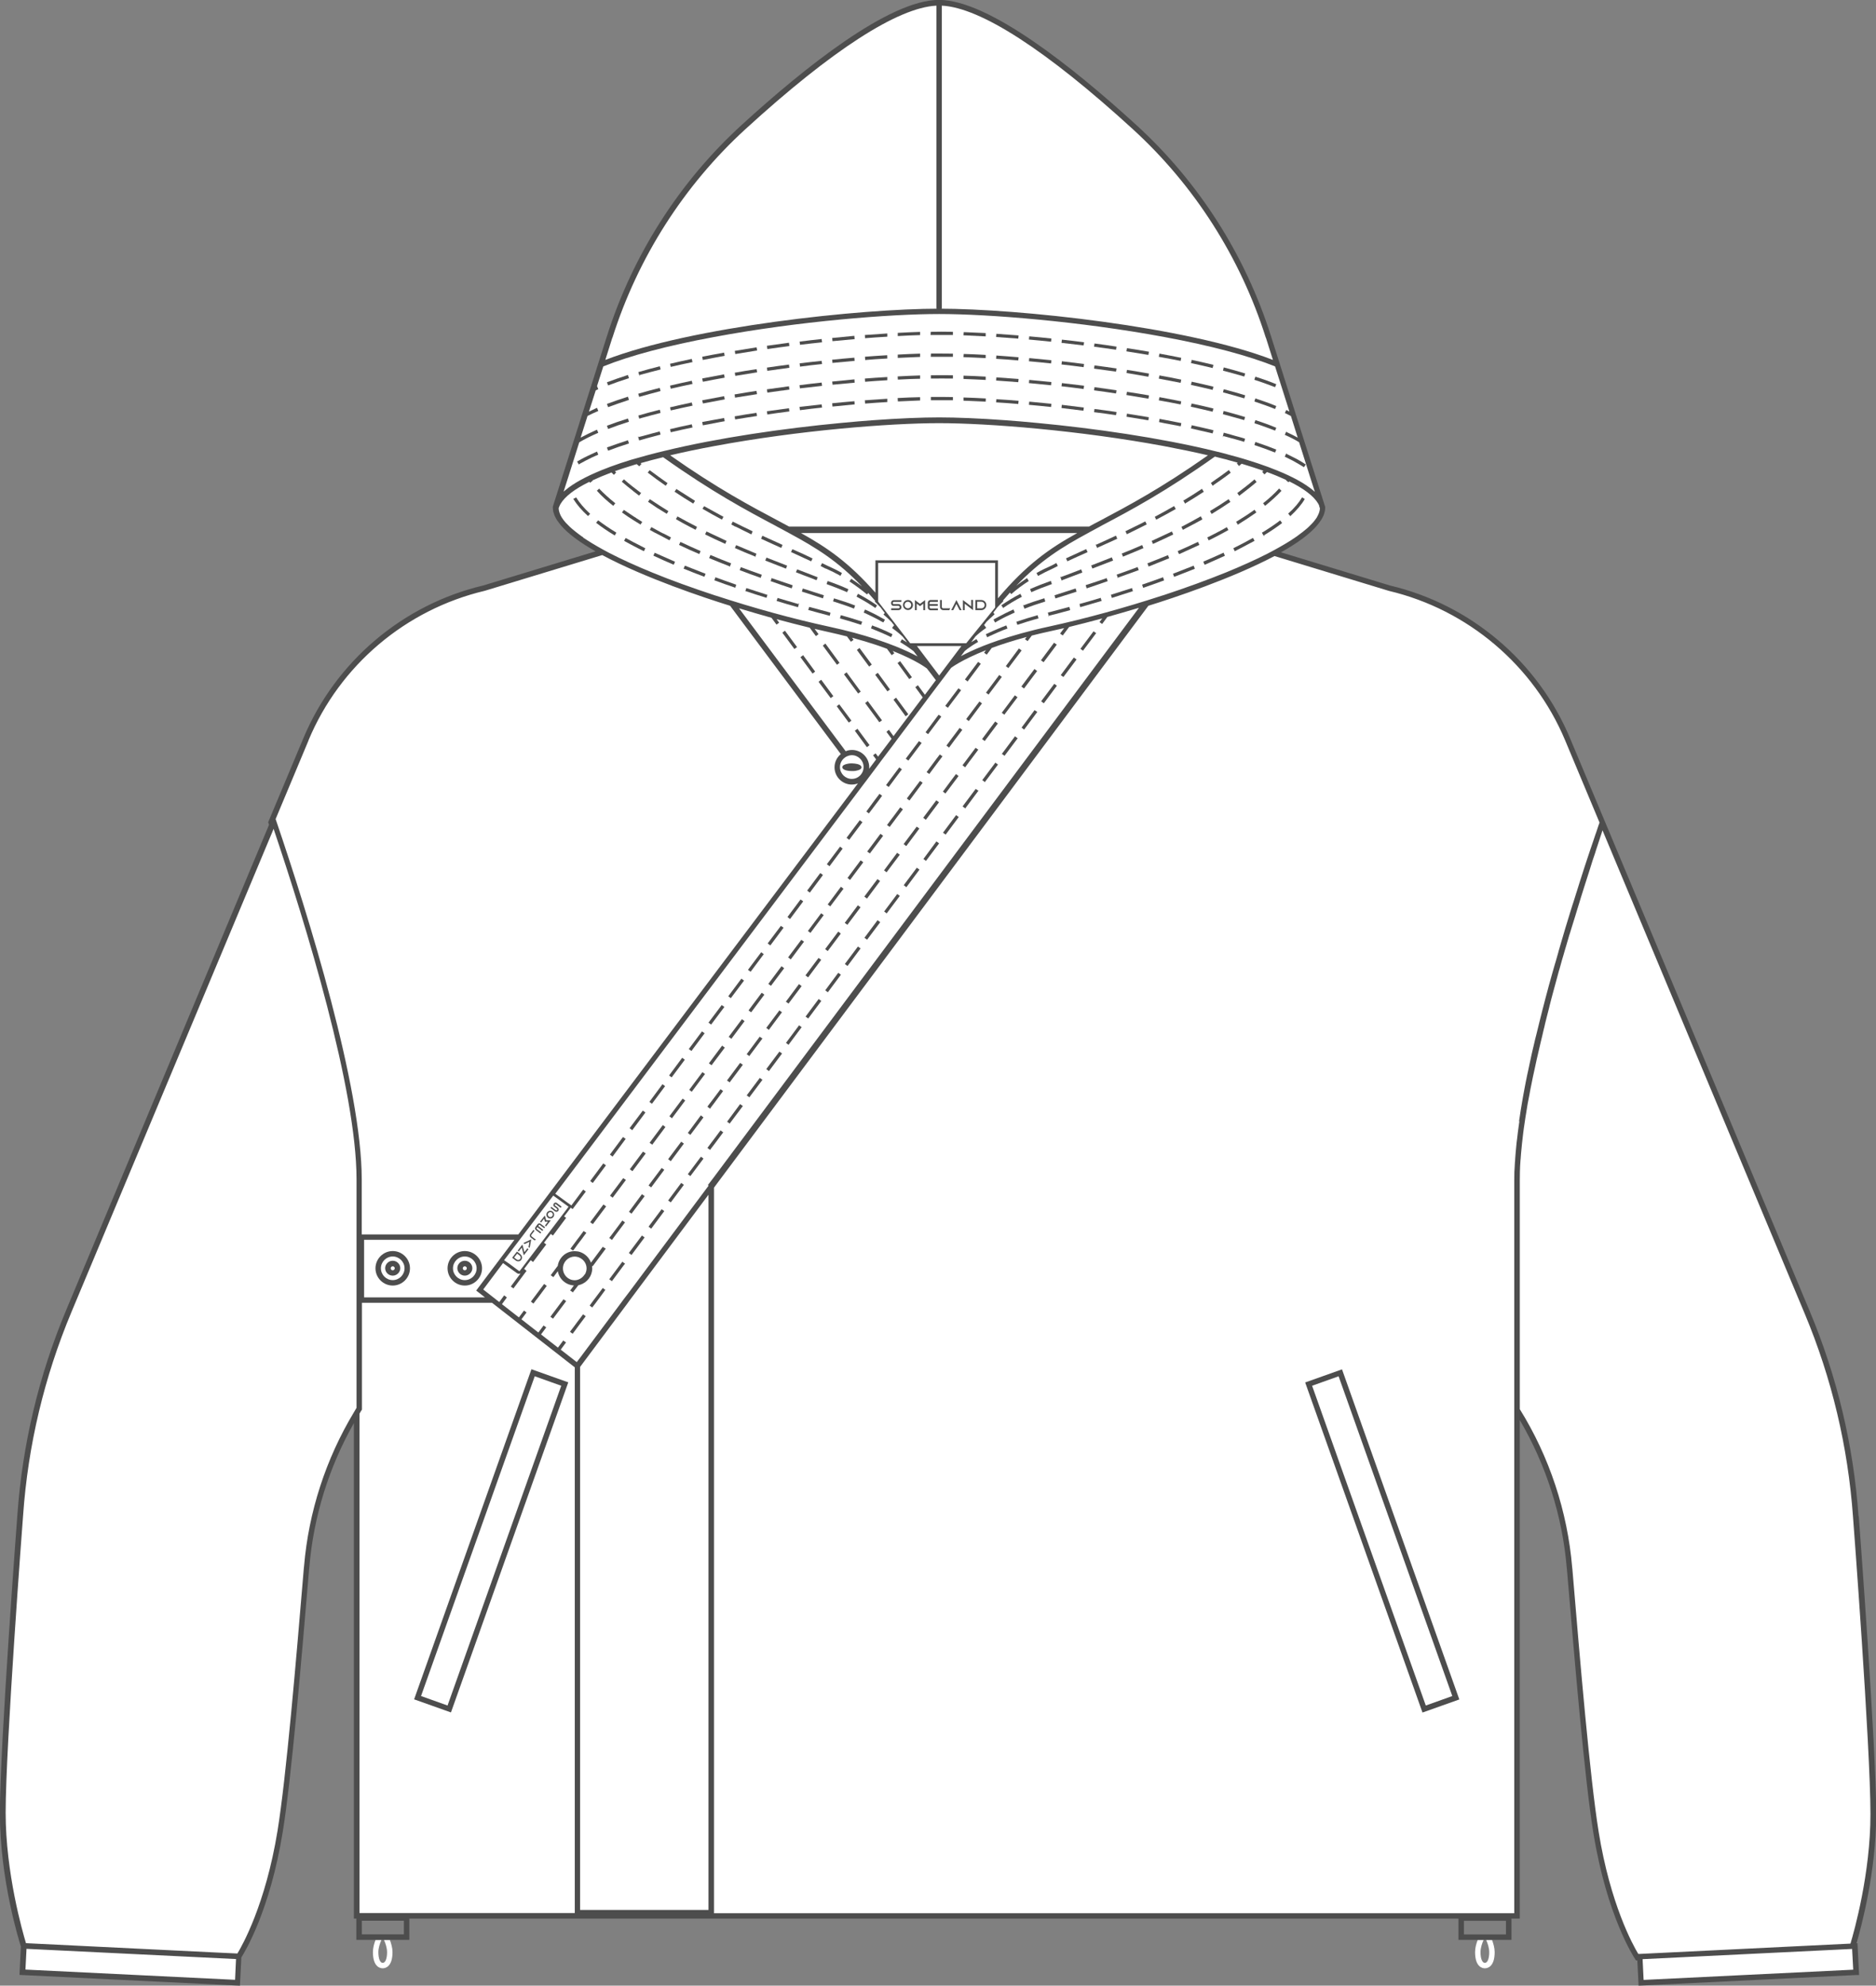 <?xml version="1.0" encoding="UTF-8"?>
<svg id="_レイヤー_2" data-name="レイヤー 2" xmlns="http://www.w3.org/2000/svg" viewBox="0 0 176.22 186.48">
  <rect x="0" y="0" width="176.22" height="186.48" fill="#808080" stroke="none"/>
  <defs>
    <style>
      .cls-1, .cls-2 {
        fill: #fff;
      }

      .cls-2 {
        fill-rule: evenodd;
      }

      .cls-3 {
        fill: #4d4d4d;
      }
    </style>
  </defs>
  <g id="_レイヤー_1-2" data-name="レイヤー 1">
    <g>
      <path class="cls-1" d="m174.32,142.42c-.47-6.6-2-13.07-4.56-19.17l-19.25-46.01-3.27-7.81c-2.99-7.14-9.21-12.41-16.73-14.19l-10.81-3.29c.2-.11.39-.21.58-.32.07-.04.14-.08.21-.12.14-.08.28-.17.42-.25.07-.04.14-.08.21-.13.18-.11.35-.22.51-.33.03-.02.05-.03.08-.05.16-.11.32-.22.47-.33.05-.04.1-.08.15-.11.12-.09.23-.18.34-.26.04-.03.08-.07.12-.1.14-.12.27-.23.39-.35.02-.02.04-.05.07-.07.1-.1.19-.19.27-.29.03-.04.06-.07.09-.11.08-.1.15-.19.22-.28.02-.02.03-.04.05-.07.07-.11.14-.23.19-.34.01-.03.02-.06.04-.09.04-.09.07-.17.09-.26,0-.03.02-.06.02-.1.02-.11.04-.22.04-.33,0,0,0,0,0,0,0,0,0,0,0,0l-1.11-3.5-.84-2.64-.79-2.5-.77-2.42-.75-2.37-.83-2.61c-2.4-7.55-6.72-14.35-12.57-19.69C100.47,6.36,92.76.26,88.22.26s-12.25,6.1-18.37,11.69c-5.85,5.34-10.17,12.14-12.57,19.69l-.83,2.61-.75,2.37-.77,2.42-.79,2.5-.84,2.64-1.11,3.5s0,0,0,0c0,0,0,0,0,0,0,.11.02.22.04.33,0,.03.02.06.02.1.02.09.05.17.09.26.01.03.02.06.04.09.05.11.12.22.19.34.01.02.03.04.05.07.06.09.14.19.22.28.03.04.06.07.09.11.08.09.17.19.27.29.02.02.04.05.07.07.12.12.25.23.39.35.04.03.08.07.12.1.11.09.22.18.34.26.05.04.1.08.15.11.15.11.31.22.47.33.02.02.05.03.08.05.16.11.33.22.51.33.07.04.14.08.21.13.14.08.28.17.42.25.07.04.14.08.21.12.14.08.28.15.42.23l-11.11,3.38c-7.53,1.78-13.75,7.06-16.73,14.19l-3.27,7.81c.03.08.06.17.08.25L6.45,123.15c-2.55,6.1-4.09,12.57-4.56,19.17,0,0-1.64,21.55-1.64,27.94s1.97,12.5,1.97,12.5l-.12,2.46,20.19.99.12-2.46s2.62-3.9,3.89-11.76c.83-5.13,1.74-15.98,2.49-24.88.43-5.1,2.04-10.03,4.69-14.41v47.22h108.99v-47.51c2.79,4.47,4.48,9.54,4.92,14.8.75,8.9,1.66,19.75,2.49,24.88,1.27,7.85,3.89,11.76,3.89,11.76h.23s.12,2.36.12,2.36l20.19-.99-.12-2.46h-.2c.23-.74,1.95-6.45,1.95-12.4,0-6.39-1.64-27.94-1.64-27.94Z"/>
      <path class="cls-1" d="m36.36,183.33c0,.61-.16,1.01-.41,1.01s-.41-.4-.41-1.01c0-.39.14-.81.29-1.15h-.55c-.14.35-.25.76-.25,1.15,0,1.41.7,1.52.92,1.52s.92-.11.92-1.52c0-.39-.12-.8-.25-1.15h-.55c.15.34.29.77.29,1.15Z"/>
      <path class="cls-1" d="m139.89,183.33c0,.61-.16,1.01-.41,1.01s-.41-.4-.41-1.01c0-.39.14-.81.29-1.15h-.55c-.14.35-.25.76-.25,1.15,0,1.41.7,1.52.92,1.52s.92-.11.92-1.52c0-.39-.12-.8-.25-1.15h-.55c.15.34.29.77.29,1.15Z"/>
      <circle class="cls-1" cx="53.97" cy="119.07" r="1.38"/>
      <circle class="cls-1" cx="80.03" cy="72.07" r="1.38"/>
      <circle class="cls-1" cx="43.64" cy="119.07" r="1.38"/>
      <circle class="cls-1" cx="36.87" cy="119.07" r="1.38"/>
      <path class="cls-3" d="m174.58,142.4c-.47-6.64-2.01-13.11-4.58-19.25l-19.51-46.63h0s-3.01-7.19-3.01-7.19c-3.01-7.19-9.33-12.55-16.9-14.34l-10.25-3.12c1.46-.82,2.68-1.68,3.41-2.55,0,0,0-.01.01-.02.11-.12.2-.25.28-.37.02-.02.03-.05.05-.07.07-.11.13-.21.18-.32.02-.03.03-.07.05-.1.04-.1.08-.2.1-.3,0-.03.02-.07.03-.1.03-.12.04-.24.04-.35,0,0,0,0,0-.01,0,0,0-.01,0-.02v-.04s0-.03-.01-.04l-5.09-16.04c-2.41-7.61-6.78-14.45-12.64-19.8-5.87-5.36-13.85-11.75-18.54-11.75s-12.67,6.39-18.54,11.75c-5.85,5.35-10.22,12.2-12.64,19.8l-5.09,16.04h0s0,.03,0,.04v.04s0,.01,0,.02c0,0,0,0,0,.01,0,.12.02.23.04.35,0,.03.02.07.03.1.03.1.06.2.1.3.01.03.03.07.05.1.05.1.11.21.18.32.02.02.03.05.05.07.08.12.18.25.28.37,0,0,0,.01.01.02.71.83,1.87,1.66,3.27,2.46l-10.53,3.2c-7.58,1.79-13.9,7.15-16.91,14.34l-3.31,7.9.03.09c.02.05.03.1.05.15L6.21,123.05c-2.57,6.14-4.11,12.61-4.58,19.25-.02.26-1.64,21.64-1.64,27.96s1.83,12.08,1.97,12.54l-.13,2.67,20.71,1.01.13-2.65c.33-.52,2.69-4.38,3.89-11.8.83-5.11,1.74-15.98,2.48-24.71l.02-.19c.4-4.72,1.84-9.35,4.18-13.48v46.53h.23v2h4.98v-2h98.55v2h4.98v-2h.78v-46.82c2.47,4.22,4,8.99,4.41,13.87l.02.18c.74,8.74,1.65,19.61,2.48,24.72,1.27,7.82,3.82,11.7,3.93,11.86l.08.12h.12s.12,2.37.12,2.37l20.45-1h.26s-.15-2.98-.15-2.98h-.09c.44-1.5,1.85-6.74,1.85-12.14,0-6.32-1.62-27.7-1.64-27.96Zm-50.66-94.83c.03.06.05.11.06.14,0,.02,0,.05,0,.07,0,.1-.03.21-.06.31-.01.04-.02.08-.04.12-.05.12-.11.24-.18.37,0,.02-.02.03-.03.05-.09.13-.19.27-.31.41-.05.05-.1.11-.15.16-.08.09-.18.18-.27.27-.07.06-.13.13-.21.19-.1.09-.22.18-.33.27-.18.14-.37.28-.57.43-.05.04-.11.08-.16.11-.56.39-1.23.78-1.98,1.19-.1.06-.22.11-.32.17-.11.06-.21.11-.32.17-1.12.57-2.41,1.15-3.87,1.75-1.78.72-3.78,1.45-5.87,2.14-.06.02-.13.04-.2.06-3.46,1.13-7.16,2.15-10.52,2.88-1.95.42-3.53.88-4.81,1.31-.52.18-1,.35-1.42.52-.9.36-1.59.69-2.1.96.13-.17.25-.34.37-.49.15-.13.37-.29.64-.47.17-.12.37-.24.6-.37h.01s-.08-.14-.08-.14l-.08-.13h-.01c-.08.05-.14.09-.21.13-.09.06-.18.11-.27.16.04-.06.08-.11.12-.16.1-.13.19-.25.28-.38.25-.24.58-.51,1-.8h.01s-.18-.26-.18-.26h-.01s-.04.03-.06.05c.09-.12.19-.24.27-.36.18-.18.38-.36.57-.53.07-.06.12-.12.19-.18h.01s-.12-.16-.12-.16c.16-.22.29-.38.38-.5.02-.02.04-.04.05-.05.17-.18.34-.36.51-.52h.01s-.05-.06-.05-.06c.22-.26.44-.51.66-.75l.12.14h.01c.51-.45,1.05-.85,1.63-1.22h.01s-.16-.27-.16-.27h-.02c-.35.23-.68.46-1,.71,2.3-2.39,4.28-3.62,6.78-4.97.06-.03.12-.07.18-.1.1-.05.2-.11.3-.16.06-.03.12-.06.18-.1.09-.05.19-.1.28-.15.07-.04.13-.07.2-.11.05-.03.11-.06.16-.09,2.69-1.42,5.94-3.15,10.58-6.45.25.06.49.12.74.19.08.02.17.04.25.06.08.02.17.04.25.07.31.08.61.17.9.25-.02.02-.05.04-.07.06h-.01s.22.28.22.28v-.05c.08-.06.16-.12.23-.19.73.22,1.42.44,2.05.66-.04.03-.07.07-.11.1h-.01s.21.24.21.24h.01c.08-.08.15-.15.23-.22.66.24,1.26.49,1.8.74,0,0,0,0,0,0h-.01s0,.03,0,.03l.24.2v-.02s.05-.04.07-.07c1.37.68,2.29,1.37,2.71,2.08.05.08.08.16.11.24Zm-37.25,17.93c-.85,1.13-1.77,2.35-2.74,3.63l-.43-.59-.24.19.13-.09-.12.09.48.65c-.41.55-.84,1.11-1.27,1.68l-.23-.31h0s-.24.18-.24.18l.12-.09-.12.09.29.39c-.22.29-.44.58-.66.88,0-.05.01-.1.01-.15,0-.89-.73-1.62-1.62-1.62-.21,0-.41.04-.59.12l-10.02-13.42c1.03.31,2.05.61,3.05.89l.47.64.25-.18-.24-.33c1.08.29,2.13.56,3.11.8l.58.79.25-.18-.37-.5c.44.1.86.2,1.27.29.63.14,1.22.28,1.77.42l.37.5.25-.18-.15-.2c.82.22,1.56.44,2.22.66.13.04.26.09.38.13.24.08.47.17.69.25l.44.6.25-.18-.16-.22c2.27.9,3.17,1.62,3.19,1.63h.01c.27.34.56.72.86,1.12-.33.44-.68.9-1.03,1.37l-.66-.9-.24.19h0l.71.97Zm-5.55,6.55c0,.21-.06.4-.16.56-.05.08-.1.15-.16.21-.06.06-.13.11-.2.16-.17.11-.37.17-.59.17-.61,0-1.11-.5-1.11-1.11,0-.33.15-.63.38-.83.06-.06.14-.1.21-.15.08-.04.16-.07.25-.1.09-.02.18-.04.27-.04.61,0,1.11.5,1.11,1.11Zm5-11.38h4.19c-.62.82-1.32,1.75-2.09,2.77-.79-1.04-1.49-1.97-2.09-2.77Zm15.07-10.61c-2.63,1.46-4.76,2.95-7.45,6.13v-3.57h-11.51v3.04c-2.48-2.82-4.51-4.22-6.99-5.6h25.95Zm-27.07-.61c-.33-.18-.67-.35-1.01-.54-2.6-1.38-5.74-3.04-10.16-6.15,1.27-.3,2.64-.59,4.11-.86,7.97-1.49,16.55-2.16,21.15-2.16s13.19.68,21.15,2.16c1.48.28,2.84.56,4.11.86-4.42,3.11-7.56,4.77-10.16,6.15-.35.18-.69.36-1.01.54h-28.19Zm8.63,3.68h10.48v3.68c-.38.5-1.26,1.66-2.53,3.34h-4.96c-1.73-2.29-2.66-3.51-2.74-3.61-.08-.1-.16-.19-.25-.29v-3.12Zm36.16-21.42l.66,2.09c-8.11-3.14-23.97-4.81-31.33-4.81h.23V.53c3.62.18,9.81,4.17,17.94,11.6,5.79,5.29,10.11,12.06,12.49,19.58Zm-61.38,0c2.39-7.52,6.71-14.29,12.49-19.58,8.13-7.43,14.32-11.42,17.94-11.6v28.46h.23c-7.36,0-23.21,1.67-31.33,4.81l.66-2.09Zm-4.55,14.34l.4-1.25,1.03-3.26c.51-.3,1.1-.6,1.78-.89h.01s-.12-.29-.12-.29h-.02c-.56.25-1.07.5-1.52.74l.65-2.04c.31-.15.64-.31,1-.46h.01s-.12-.3-.12-.3h-.01c-.27.13-.51.24-.75.36l.64-2c.08-.04.15-.07.23-.11h.01s-.12-.29-.12-.29l.59-1.85c2.48-1,5.98-1.94,10.4-2.76,7.97-1.49,16.55-2.16,21.15-2.16s13.19.68,21.15,2.16c4.41.82,7.91,1.76,10.4,2.76l1.35,4.24c-.1-.05-.19-.09-.29-.14h-.01s-.13.28-.13.28h.01c.2.1.37.19.56.28l.64,2.03c-.33-.18-.68-.36-1.06-.53v-.08l-.15.33v.02c.5.22.95.45,1.34.69l1.03,3.26.4,1.25.05.15c-.14-.13-.3-.25-.46-.37-.89-.67-2.13-1.28-3.63-1.85-.11-.04-.21-.08-.31-.12-.62-.23-1.28-.45-1.97-.66-.12-.04-.24-.07-.36-.11-.4-.12-.8-.23-1.22-.34-.08-.02-.17-.04-.25-.07-.08-.02-.16-.04-.25-.07-.12-.03-.23-.06-.35-.09-.11-.03-.22-.05-.33-.08-.11-.03-.22-.05-.33-.08-5.09-1.24-11.23-2.12-16.62-2.63-1.05-.1-2.08-.19-3.06-.26-2.36-.17-4.48-.26-6.15-.26s-3.79.09-6.15.26c-.98.07-2.01.16-3.06.26-5.39.51-11.53,1.39-16.62,2.63-.11.03-.22.05-.33.08-.11.03-.22.05-.33.08-.65.16-1.28.34-1.88.51-.06.02-.12.04-.18.05-.02,0-.05.01-.07.02-.08.02-.17.05-.25.07-.01,0-.03,0-.04.01-.69.21-1.35.43-1.97.66-.11.04-.21.08-.31.12-1.5.57-2.74,1.19-3.63,1.85-.16.12-.32.25-.46.37l.05-.15Zm1.81,4.42c-.06-.04-.11-.08-.16-.11-.2-.14-.39-.29-.57-.43-.11-.09-.23-.18-.33-.27-.07-.07-.14-.13-.21-.19-.1-.09-.19-.18-.27-.27-.05-.05-.1-.11-.15-.16-.12-.14-.23-.28-.31-.41-.01-.02-.02-.03-.03-.05-.08-.12-.14-.25-.18-.37-.02-.04-.03-.08-.04-.12-.03-.11-.06-.21-.06-.31,0-.02,0-.05,0-.07,0-.02.03-.06.04-.1.04-.09.07-.19.13-.28.42-.71,1.34-1.41,2.71-2.08.02.02.03.04.05.07v.03l.26-.2v-.02s-.02,0-.03-.01c.54-.25,1.14-.5,1.8-.75.07.07.15.15.22.22h.01s.21-.22.21-.22h-.01c-.04-.05-.07-.08-.11-.12.5-.18,1.05-.36,1.62-.53.08-.03.17-.05.25-.08.06-.02.12-.04.18-.05.03.02.05.04.08.07.05.04.11.09.16.13h.01s.17-.2.17-.2h.05l-.03-.02v-.02s-.02,0-.02,0c-.02-.02-.04-.04-.07-.05.67-.19,1.38-.38,2.13-.56,4.64,3.3,7.89,5.02,10.58,6.45.06.03.11.06.16.09.06.03.13.07.19.1.1.05.2.11.3.16.06.03.12.07.18.1.1.05.2.11.3.16.06.03.12.07.18.1,2.5,1.35,4.49,2.58,6.79,4.97-.32-.25-.66-.48-1-.71h-.01s-.17.25-.17.25h.01c.57.38,1.1.77,1.62,1.2h-.01s.04.01.04.01l.11-.13c.21.24.43.49.65.74l-.05.05h.01s.04.05.06.07c.17.17.34.34.51.52,0,0,0,0,0,.01.08.11.2.27.37.49l-.13.15h.02c.27.23.52.46.75.7.09.11.18.23.28.36-.02-.01-.03-.03-.05-.04h-.02s-.17.25-.17.25h.02c.42.3.74.57.99.81.09.12.18.24.28.37.04.05.08.11.12.16-.08-.05-.17-.11-.26-.16-.07-.04-.13-.08-.21-.13h-.01s-.08.13-.08.13l-.08.14h.01c.23.14.42.26.6.38.28.19.49.35.65.47.12.16.24.32.37.49-.5-.27-1.19-.6-2.09-.96-.55-.22-1.17-.44-1.88-.68-1.2-.39-2.64-.79-4.36-1.16-3.37-.73-7.07-1.75-10.52-2.88-.06-.02-.13-.04-.2-.06-2.09-.69-4.1-1.41-5.87-2.14-1.54-.63-2.88-1.24-4.04-1.84-.11-.06-.22-.11-.32-.17-.1-.06-.21-.11-.31-.17-.69-.38-1.3-.75-1.83-1.11Zm-25.81,19.05c2.94-7.04,9.13-12.28,16.57-14.04l11.02-3.35c4.03,2.16,9.59,4.01,12.01,4.76l10.4,13.93c-.36.3-.59.74-.59,1.24,0,.89.73,1.62,1.62,1.62.2,0,.4-.04.58-.11-10.64,14.12-25.07,33.29-31.9,42.36h-14.71v-5.13c0-8.75-5.03-24.89-8.04-33.73l-.05-.15,3.09-7.38Zm22.14,46.4l-.2.26-.2.26-1.99,2.61-1.02-.75,1.41-1.86.2-.26.2-.26,2.5-3.29,1.03.75-1.93,2.54Zm1.91-1.66l.06.05-.06-.05h0Zm-1.88,2.46l.08.06-.08-.06h0Zm-1.87,2.46l.11.09-.11-.08h0Zm-3.73,2.66h-11.35v-5.41h14.12c-1.91,2.53-3.15,4.18-3.44,4.57l-.15.2.82.64Zm-23.48,64.09l-19.68-.96.1-1.95,19.68.96-.09,1.95Zm11.41-53.7c-.08.13-.15.26-.23.39-2.64,4.38-4.26,9.36-4.69,14.46l-.02.18c-.73,8.73-1.65,19.59-2.47,24.67-1.13,6.95-3.34,10.82-3.77,11.53l-2.12-.1-17.74-.87c-.31-1.03-1.91-6.57-1.91-12.26,0-6.3,1.62-27.71,1.64-27.92h0c.46-6.58,1.99-13,4.54-19.09l18.85-45.04.14-.34c3.01,8.93,7.79,24.46,7.79,32.92v21.45Zm4.46,49.43h-3.95v-1.28h3.95v1.28Zm16.04-2h-20.21v-46.9c.06-.11.12-.22.19-.32l.04-.06v-10.03h12.22l7.77,6.06v51.25Zm12.58-.29h-12.07v-51l4.49-6.02.09-.13,7.48-10.02v67.16Zm0-68.02l-7.48,10.02-.26.34-.29.38-.19.26-3.85,5.16-.26.34-.05.07-.21-.16-1.3-1.01.5-.68-.13-.09.13.09h0s-.18-.12-.18-.12l-.08-.06-.5.67-1.59-1.24.49-.66h0s0,0,0,0l-.25-.18.12.09-.12-.09-.49.66-1.59-1.24.48-.64h0s-.24-.19-.24-.19l.12.1-.12-.09-.48.64-1.59-1.24.08-.11.19-.26.19-.26h0s-.12-.1-.12-.1l.12.09h0s-.2-.15-.2-.15l-.05-.04-.14.19-.19.26-.13.18-.23-.18-.33-.26-.95-.74c.28-.37.92-1.23,1.86-2.48l1.31.95.14.06.19-.03-.91,1.22.25.18,1.23-1.65h0s-.23-.18-.23-.18l.62-.82.22.17,1.24-1.65h0s-.21-.16-.21-.16l.22-.29.2-.26.2-.26v-.02s.04.02.04.02l.18.13.1-.13,1.14-1.53-.19-.13.62-.82.18.13,1.24-1.65-.12-.09.12.09h0s-.25-.18-.25-.18l-1.11,1.49-1.51-1.1c7.52-9.99,19.69-26.15,28.94-38.43.05-.07.11-.14.16-.21.05-.07.11-.14.16-.21.39-.51.77-1.02,1.14-1.52.06-.09.13-.17.19-.26.43-.57.85-1.13,1.27-1.68.06-.09.13-.17.19-.26.96-1.28,1.88-2.49,2.73-3.63.06-.08.13-.17.19-.26.36-.48.7-.93,1.04-1.38.05-.07.11-.14.16-.21s.11-.14.16-.21c.29-.39.58-.77.86-1.14h.01s.94-.73,3.26-1.65l-.18.24.25.18.47-.63c.9-.33,1.99-.68,3.28-1.03l-.16.21.25.18.39-.52c.54-.14,1.1-.27,1.7-.4.43-.09.88-.2,1.34-.3l-.38.51.25.18.6-.8c.98-.24,2.03-.51,3.11-.8l-.26.34.25.18.49-.66c.97-.27,1.97-.56,2.97-.86l-39.98,53.54-.26.34-.26.34Zm74.9,70.32h-3.95v-1.28h3.95v1.28Zm1.26-76.37c-.03.19-.05.38-.08.58-.02.15-.04.29-.06.44-.03.2-.05.4-.07.6-.02.13-.03.26-.05.39-.02.18-.03.35-.05.52-.01.14-.03.29-.04.43-.02.18-.03.35-.04.52,0,.13-.02.27-.03.4-.01.19-.02.37-.03.55,0,.11-.01.22-.02.33,0,.29-.01.57-.01.84v68.78h-75.17v-68.15l40.8-54.64c2.39-.74,7.83-2.55,11.85-4.67l10.74,3.27c7.42,1.76,13.61,7,16.56,14.04l3.23,7.72c-.02.06-.04.13-.07.19-.07.21-.14.41-.21.63-.03.09-.06.19-.1.28-.07.2-.13.4-.2.6-.05.14-.1.29-.15.44-.05.16-.1.31-.16.47-.06.19-.12.38-.19.57-.04.13-.09.26-.13.39-.07.23-.15.46-.23.7-.03.09-.06.18-.09.28-.08.25-.16.5-.24.75-.03.09-.06.18-.09.28-.08.25-.16.51-.24.77-.03.09-.06.18-.09.28-.08.26-.17.53-.25.8-.03.09-.06.18-.09.27-.08.25-.16.51-.24.77-.03.11-.07.22-.1.33-.08.25-.15.5-.23.75-.04.12-.07.24-.11.36-.08.28-.17.56-.25.85-.03.09-.05.18-.08.27-.08.28-.17.57-.25.86-.03.1-.06.19-.08.29-.08.29-.17.59-.25.88-.03.09-.05.18-.08.26-.08.28-.16.56-.24.84-.03.11-.06.21-.09.32-.08.27-.15.55-.23.83-.03.11-.06.23-.09.34-.07.27-.15.55-.22.82-.03.12-.06.23-.09.35-.07.27-.14.54-.21.81-.03.12-.06.24-.09.36-.07.27-.13.53-.2.8-.03.12-.06.25-.09.37-.06.26-.12.51-.19.77-.03.13-.06.26-.1.39-.06.24-.11.49-.17.73-.03.14-.07.28-.1.42-.06.24-.11.49-.16.73-.03.14-.06.27-.09.41-.05.24-.1.48-.15.71-.03.14-.06.28-.09.41-.05.23-.09.46-.14.69-.03.14-.06.28-.08.42-.05.24-.09.47-.13.7-.02.13-.05.26-.07.39-.04.24-.08.47-.12.71-.02.12-.04.24-.06.36-.03.2-.06.4-.09.6-.02.15-.05.3-.07.45Zm11.67,80.64l-.09-1.86v-.09s19.68-.96,19.68-.96v.09s.1,1.86.1,1.86l-19.68.96Zm19.44-3.41l-19.81.97h-.13c-.53-.87-2.63-4.71-3.72-11.45-.82-5.09-1.74-15.95-2.47-24.68l-.02-.18c-.44-5.24-2.14-10.38-4.92-14.85v-21.45c0-.27,0-.54.01-.83,0-.09,0-.18.01-.27,0-.2.02-.39.03-.59,0-.12.02-.25.03-.38.01-.17.02-.35.04-.52.01-.14.03-.28.04-.42.02-.17.03-.34.05-.51.02-.15.04-.3.05-.44.02-.17.04-.35.06-.52.02-.15.04-.31.06-.46.02-.18.05-.36.08-.54.02-.15.05-.31.07-.47.03-.18.06-.37.09-.55.03-.16.06-.33.08-.5.03-.18.06-.37.1-.55.03-.17.06-.34.1-.51.03-.18.07-.37.1-.55.03-.18.07-.36.11-.54.04-.18.07-.37.11-.55.04-.18.08-.37.12-.55.04-.18.08-.36.12-.55.04-.19.08-.38.12-.56.04-.19.08-.37.13-.56.04-.19.09-.38.13-.56.04-.19.09-.37.13-.56.05-.19.09-.39.14-.58.04-.19.09-.37.13-.56.05-.19.1-.39.14-.59.05-.19.09-.37.14-.56.05-.2.1-.39.15-.59.05-.19.1-.37.14-.56.05-.2.1-.39.15-.59.05-.19.1-.38.15-.56.05-.2.11-.39.16-.59.05-.18.1-.37.15-.55.05-.2.11-.39.16-.59.05-.19.1-.38.16-.56.05-.19.11-.38.16-.58.05-.18.1-.37.16-.55.06-.2.11-.39.17-.59.05-.18.1-.36.16-.54.06-.19.11-.39.17-.58.05-.18.1-.35.16-.52.06-.2.12-.39.18-.59.05-.17.1-.34.16-.51.06-.19.12-.39.18-.58.05-.17.1-.33.15-.5.06-.19.12-.39.18-.58.05-.17.1-.33.15-.5.06-.18.11-.36.17-.54.05-.17.11-.34.16-.51.06-.18.11-.36.17-.53.05-.16.1-.32.15-.47.06-.18.11-.36.17-.53.05-.15.1-.3.14-.45.06-.18.12-.36.17-.54.05-.14.09-.28.14-.41.06-.18.12-.35.17-.53.04-.13.09-.26.13-.39.06-.17.12-.35.17-.52.04-.13.08-.25.12-.37.06-.16.11-.33.16-.49,0-.03.02-.06.03-.09h0s18.99,45.38,18.99,45.38c2.55,6.09,4.07,12.51,4.54,19.09h0c.02.22,1.64,21.62,1.64,27.92,0,5.56-1.52,10.97-1.88,12.17Z"/>
      <polygon class="cls-3" points="80.54 68.45 80.29 68.63 80.42 68.54 80.3 68.63 81.43 70.17 81.68 69.98 80.55 68.45 80.54 68.45"/>
      <polygon class="cls-3" points="73.74 59.24 73.73 59.23 73.49 59.42 73.61 59.33 73.49 59.42 74.62 60.95 74.87 60.77 73.74 59.24 73.74 59.24"/>
      <polygon class="cls-3" points="77.14 63.84 76.89 64.02 77.02 63.93 76.89 64.03 78.03 65.56 78.28 65.38 77.14 63.84 77.14 63.84"/>
      <polygon class="cls-3" points="75.19 61.72 75.32 61.63 75.19 61.72 76.33 63.26 76.57 63.07 75.44 61.53 75.19 61.72"/>
      <polygon class="cls-3" points="78.84 66.14 78.59 66.32 78.72 66.24 78.6 66.33 79.73 67.86 79.98 67.68 78.84 66.15 78.84 66.14"/>
      <polygon class="cls-3" points="81.51 65.84 81.27 66.03 81.39 65.94 81.27 66.03 82.6 67.83 82.85 67.65 81.52 65.85 81.51 65.84"/>
      <polygon class="cls-3" points="77.29 60.63 78.62 62.43 78.86 62.25 77.54 60.45 77.54 60.45 77.53 60.44 77.29 60.63 77.41 60.54 77.29 60.63"/>
      <polygon class="cls-3" points="80.85 64.95 79.53 63.15 79.52 63.14 79.28 63.33 79.4 63.24 79.28 63.33 80.61 65.13 80.85 64.95"/>
      <polygon class="cls-3" points="82.33 63.28 82.46 63.19 82.45 63.19 82.21 63.37 83.36 64.93 83.6 64.75 82.46 63.19 82.33 63.28"/>
      <polygon class="cls-3" points="81.64 62.6 81.89 62.41 80.74 60.86 80.74 60.86 80.74 60.85 80.49 61.04 80.62 60.95 80.49 61.04 81.64 62.6"/>
      <polygon class="cls-3" points="84.17 65.52 83.93 65.71 84.05 65.62 83.93 65.71 85.07 67.27 85.32 67.08 84.18 65.53 84.17 65.52"/>
      <polygon class="cls-3" points="84.55 62.09 84.31 62.27 85.41 63.78 85.66 63.6 84.55 62.09 84.55 62.09"/>
      <path class="cls-3" d="m42.36,160.82l11.02-31-3.46-1.23-11.02,31,3.46,1.23Zm7.87-31.57l2.49.89-10.68,30.03-2.49-.89,10.68-30.03Z"/>
      <path class="cls-3" d="m122.6,129.83l11.02,31,3.46-1.23-11.02-31-3.46,1.23Zm11.33,30.34l-10.68-30.03,2.49-.89,10.68,30.03-2.49.89Z"/>
      <path class="cls-3" d="m36.89,117.49c-.89,0-1.62.73-1.62,1.62s.73,1.62,1.62,1.62,1.62-.73,1.62-1.62-.73-1.62-1.62-1.62Zm0,2.73c-.61,0-1.11-.5-1.11-1.11s.5-1.11,1.11-1.11,1.11.5,1.11,1.11-.5,1.11-1.11,1.11Z"/>
      <path class="cls-3" d="m36.89,118.4c-.39,0-.71.32-.71.7s.32.7.71.7.71-.32.71-.7-.32-.7-.71-.7Zm0,.9c-.11,0-.19-.09-.19-.19s.09-.19.19-.19.19.09.19.19-.09.19-.19.19Z"/>
      <path class="cls-3" d="m43.66,117.49c-.89,0-1.62.73-1.62,1.62s.73,1.62,1.62,1.62,1.62-.73,1.62-1.62-.73-1.62-1.62-1.62Zm0,2.73c-.61,0-1.11-.5-1.11-1.11s.5-1.11,1.11-1.11,1.11.5,1.11,1.11-.5,1.11-1.11,1.11Z"/>
      <path class="cls-3" d="m43.66,118.4c-.39,0-.7.32-.7.7s.32.7.7.7.71-.32.71-.7-.32-.7-.71-.7Zm0,.9c-.11,0-.19-.09-.19-.19s.09-.19.19-.19.19.09.19.19-.09.19-.19.19Z"/>
      <path class="cls-3" d="m120.24,48.88c-.5.38-1.06.76-1.69,1.14h-.02s.15.26.15.26l.12.11-.07-.12c.64-.38,1.21-.77,1.69-1.14h.02s-.19-.26-.19-.26h-.01Z"/>
      <path class="cls-3" d="m117.67,50.53c-.2.11-.41.22-.62.34-.11.06-.21.11-.32.17-.11.06-.22.11-.33.17-.18.09-.35.18-.54.27h-.01s.13.28.13.28h.02c.28-.14.56-.29.83-.43.11-.06.21-.11.32-.17.11-.06.21-.11.32-.17.12-.06.24-.13.36-.19h.02s-.15-.28-.15-.28h-.01Z"/>
      <path class="cls-3" d="m122.31,46.71c-.29.49-.72,1-1.3,1.52h-.01s.2.24.2.24h.01c.59-.55,1.05-1.08,1.35-1.6h.01s-.27-.17-.27-.17h0Z"/>
      <path class="cls-3" d="m109.23,54.22c-.66.24-1.31.47-1.93.68h-.02s.1.3.1.3h.02c.64-.22,1.29-.45,1.94-.69h.01s-.1-.3-.1-.3h-.02Z"/>
      <path class="cls-3" d="m114.92,51.91c-.58.27-1.21.55-1.88.83h-.01s.11.28.11.28h.02s.04.01.04.01h-.01c.64-.28,1.27-.56,1.86-.83h.01s-.12-.29-.12-.29h-.02Z"/>
      <path class="cls-3" d="m112.11,53.13c-.63.25-1.27.5-1.92.75h-.01l.11.29h.01c.65-.25,1.3-.5,1.92-.75h.02s-.12-.3-.12-.3h-.01Z"/>
      <path class="cls-3" d="m97.45,57.78c-.67.19-1.34.39-1.97.61h-.01l.09.28h.02s.02,0,.02,0c.6-.2,1.25-.41,1.94-.59h.01l-.08-.3h-.02Z"/>
      <path class="cls-3" d="m103.38,56.15c-.64.2-1.3.38-1.97.57h-.01s.07.29.07.29h.02s.02,0,.02,0c.62-.18,1.28-.37,1.95-.57h.02s-.09-.3-.09-.3h-.02Z"/>
      <path class="cls-3" d="m94.51,58.74c-.26.1-.51.2-.76.31-.17.07-.34.15-.51.22-.21.1-.43.19-.63.29h-.01s.13.28.13.28h.02c.15-.08.33-.16.49-.23.17-.08.34-.16.51-.23.28-.12.57-.24.87-.35h.02s-.11-.29-.11-.29h-.02Z"/>
      <path class="cls-3" d="m106.32,55.23c-.68.22-1.33.43-1.95.62h-.02l.09.3h.01c.62-.2,1.28-.41,1.96-.63h.01s-.09-.3-.09-.3h-.01Z"/>
      <path class="cls-3" d="m100.43,57c-.65.17-1.25.33-1.8.48-.06.01-.12.03-.18.04h-.02s.11.44.11.44v-.14c.06-.01.11-.03.17-.04.6-.15,1.21-.31,1.81-.48h.01s-.08-.3-.08-.3h-.01Z"/>
      <path class="cls-3" d="m118.84,47.5c.57-.46,1.09-.93,1.53-1.4h.01s-.22-.22-.22-.22h-.01c-.43.47-.93.93-1.5,1.38h-.01s.2.25.2.25h.01Z"/>
      <path class="cls-3" d="m115.24,49.51c-.31.18-.63.35-.96.52-.11.06-.22.11-.33.17s-.22.11-.33.17c-.06.03-.12.06-.19.09h-.03l.13.28h.03c.17-.08.32-.16.48-.24.11-.06.22-.11.33-.17.11-.06.22-.11.32-.17.24-.13.47-.25.69-.38h.01s-.15-.28-.15-.28h-.01Z"/>
      <path class="cls-3" d="m117.83,47.88c-.51.37-1.09.74-1.69,1.11l-.02-.04v.06l.15.26h.01c.62-.38,1.2-.77,1.73-1.14h.01s-.18-.26-.18-.26h-.01Z"/>
      <path class="cls-3" d="m101.02,55.27c-.67.22-1.33.43-1.95.63h-.02l.09.3.28-.09c.55-.17,1.12-.35,1.7-.54h.01s-.09-.3-.09-.3h-.01Z"/>
      <path class="cls-3" d="m109.7,52.14c-.62.25-1.25.51-1.9.76h-.02s.11.3.11.3h.02c.68-.27,1.3-.52,1.91-.77h.01s-.12-.3-.12-.3h-.01Z"/>
      <path class="cls-3" d="m106.84,53.26c-.57.22-1.2.44-1.93.7h-.02s.14.38.14.38v-.1c.61-.22,1.25-.45,1.92-.69h.02s-.11-.3-.11-.3h-.02Z"/>
      <path class="cls-3" d="m112.51,50.9c-.57.28-1.19.55-1.87.85h-.02s.12.27.12.27h.02s.03.01.03.01h0c.61-.28,1.24-.56,1.86-.85h.02s-.14-.29-.14-.29h-.01Z"/>
      <path class="cls-3" d="m98.08,56.19c-.69.21-1.34.43-1.93.66l-.03-.07v.09h0l.11.29h.02c.6-.24,1.25-.46,1.93-.67h.01s-.09-.3-.09-.3h-.02Z"/>
      <path class="cls-3" d="m103.94,54.3c-.64.22-1.29.44-1.95.65h-.01s.09.3.09.3h.02c.75-.26,1.38-.46,1.95-.67h.01l-.1-.3h-.01Z"/>
      <path class="cls-3" d="m95.17,57.25c-.51.22-.97.46-1.42.7-.14.08-.29.15-.42.23h-.01s.15.28.15.28h.02c.08-.06.18-.11.26-.16.48-.27.99-.52,1.55-.77h.02s-.12-.29-.12-.29h-.02Z"/>
      <path class="cls-3" d="m117.83,45.03c-.5.43-1.04.85-1.6,1.27h-.01s.18.26.18.26h.01c.56-.43,1.11-.85,1.62-1.29h.01s-.2-.25-.2-.25h-.01Z"/>
      <path class="cls-3" d="m115.39,46.89c-.52.36-1.06.7-1.61,1.03-.04.02-.08.05-.11.07h-.01s.06.12.06.12l.09.15h.02c.6-.37,1.19-.74,1.74-1.12h.01s-.17-.26-.17-.26h-.01Z"/>
      <path class="cls-3" d="m108.33,51.07c.64-.29,1.27-.58,1.87-.87h.01s-.06-.14-.06-.14l-.05-.1-.02-.04h-.02s-.05.03-.08.04c-.07.03-.14.07-.21.1-.5.24-1.02.48-1.57.73h-.02s.12.29.12.29h.02Z"/>
      <path class="cls-3" d="m94.24,57.09c.53-.36,1.11-.72,1.74-1.04h.01s-.14-.28-.14-.28h-.01c-.64.33-1.22.69-1.76,1.06l-.02-.04v.05h0s.2.3.2.3v-.06Z"/>
      <path class="cls-3" d="m96.89,55.61c.59-.27,1.24-.51,1.9-.75h.02s-.1-.3-.1-.3h-.02c-.67.24-1.32.49-1.92.76h-.02s.13.29.13.29h.01Z"/>
      <path class="cls-3" d="m102.62,53.39c.72-.27,1.34-.51,1.92-.74h.02s-.12-.3-.12-.3h-.02c-.56.23-1.17.46-1.91.75h-.01l.11.29h.01Z"/>
      <path class="cls-3" d="m105.5,52.27c.69-.28,1.32-.54,1.9-.79h.01s-.12-.29-.12-.29h-.01c-.62.27-1.25.54-1.89.79h-.02s.12.3.12.3h.02Z"/>
      <path class="cls-3" d="m99.76,54.49c.62-.24,1.25-.48,1.9-.72h.01s-.11-.3-.11-.3l-.28.11c-.56.22-1.1.42-1.64.62l-.03-.08v.09h0l.14.37v-.09Z"/>
      <path class="cls-3" d="m112.8,48.49h-.01c-.57.33-1.16.65-1.76.96-.01,0-.03.01-.04.02h-.02s.04.09.04.09l.08.15.02.05h.01s.05-.03.08-.05c.1-.05.19-.1.28-.15.07-.04.14-.07.21-.11.43-.22.85-.45,1.25-.67h.01s0,0,0,0h0s-.15-.28-.15-.28Z"/>
      <path class="cls-3" d="m115.41,44.16c-.15.11-.3.22-.45.33-.12.09-.24.18-.36.26-.12.09-.24.17-.36.25-.16.12-.33.24-.49.35h-.01s.17.27.17.27h.01c.05-.05.1-.09.15-.12.12-.08.24-.17.36-.25.12-.08.24-.16.36-.25.27-.19.54-.39.81-.6h.01s-.18-.26-.18-.26h-.01Z"/>
      <path class="cls-3" d="m97.5,54.08h.04s0-.01,0-.01c.43-.24.88-.46,1.34-.67.16-.08.32-.16.47-.24h.02s-.14-.28-.14-.28h-.02c-.15.09-.31.17-.47.25-.46.2-.93.43-1.37.68h-.01s.14.26.14.26h.01Z"/>
      <path class="cls-3" d="m100.27,52.71c.59-.28,1.2-.55,1.85-.84l.04-.02-.13-.28h-.01c-.56.25-1.22.56-1.87.86h-.02s.13.28.13.28h.02Z"/>
      <path class="cls-3" d="m103.08,51.44c.61-.28,1.23-.56,1.86-.84h.01s-.12-.29-.12-.29h-.02c-.58.28-1.19.55-1.85.85l-.03-.07v.07h0s.15.35.15.35v-.08Z"/>
      <path class="cls-3" d="m105.8,50.06l.05.11h.01c.08-.04.14-.08.22-.11.07-.03.14-.06.2-.1.11-.05.22-.11.33-.16.07-.03.14-.07.2-.1.1-.05.2-.1.3-.15.07-.04.14-.07.22-.11.13-.06.26-.13.38-.19h.01s-.14-.28-.14-.28h-.01c-.31.17-.63.32-.94.47-.07.04-.15.07-.22.11-.1.05-.2.1-.31.15-.07.03-.13.07-.2.1-.06.03-.11.05-.16.08h-.03l.04.08.05.1Z"/>
      <path class="cls-3" d="m108.63,48.79c.59-.3,1.19-.64,1.8-.98h.02s-.16-.28-.16-.28h-.01c-.58.34-1.18.67-1.8,1h-.01s.14.28.14.28h.01Z"/>
      <path class="cls-3" d="m111.33,47.28c.59-.35,1.17-.72,1.74-1.09h.01s-.17-.28-.17-.28h-.01c-.58.39-1.15.75-1.72,1.09l-.02-.04v.06h0s.18.31.18.31v-.06Z"/>
      <path class="cls-3" d="m54.13,46.71h0s-.27.14-.27.14v.02c.32.51.77,1.05,1.37,1.59h.01s.2-.21.2-.21h-.01c-.57-.53-1.01-1.04-1.3-1.53Z"/>
      <path class="cls-3" d="m57.71,50.28h.04l.14-.24h0s-.01-.03-.01-.03c-.63-.38-1.19-.77-1.69-1.14h-.01s-.19.23-.19.23h.01c.5.39,1.07.78,1.7,1.16h0Z"/>
      <path class="cls-3" d="m79,57.78h-.02s-.08.3-.08.3h.01c.67.19,1.32.38,1.94.59h.04s.09-.26.09-.26h0s0-.03,0-.03c-.6-.2-1.27-.41-1.97-.6Z"/>
      <path class="cls-3" d="m64.35,53.13h-.02s-.12.28-.12.28h.02c.58.24,1.2.48,1.89.74h-.01s.06.01.06.01l.11-.28h-.02c-.64-.25-1.28-.5-1.9-.75Z"/>
      <path class="cls-3" d="m61.52,51.91h-.02s-.13.28-.13.28h.02c.6.29,1.24.56,1.88.84h.02s.12-.28.12-.28h-.01c-.65-.28-1.28-.56-1.88-.83Z"/>
      <path class="cls-3" d="m77.82,57.48c-.55-.14-1.14-.3-1.8-.48h-.01s-.09.29-.09.29h.02c.6.17,1.2.33,1.81.49.06.01.12.03.18.05h.01l.07-.28h0s-.08-.04-.08-.04c-.04,0-.08-.02-.12-.03Z"/>
      <path class="cls-3" d="m73.06,56.15h-.02s-.09.29-.09.29h.01c.6.19,1.22.37,1.98.58h.02s.08-.29.08-.29v-.12l-.04.12c-.66-.19-1.32-.38-1.95-.57Z"/>
      <path class="cls-3" d="m67.22,54.22h-.02s-.1.28-.1.28h.01c.63.24,1.28.46,1.94.69h.02s.09-.28.09-.28h-.01c-.69-.25-1.32-.46-1.93-.69Z"/>
      <path class="cls-3" d="m70.12,55.23h-.01s-.1.28-.1.28h.02c.61.21,1.25.41,1.96.63h.01s.09-.28.09-.28h-.02c-.7-.22-1.34-.43-1.95-.63Z"/>
      <path class="cls-3" d="m59.56,50.95c-.11-.06-.2-.11-.31-.17-.16-.08-.32-.17-.47-.25h-.01s-.15.26-.15.26h.02c.06.05.13.09.2.12.1.05.2.11.31.17.11.06.21.11.32.17.32.17.65.34,1,.51h.02s.13-.27.13-.27h-.01c-.25-.13-.48-.25-.71-.37-.11-.06-.22-.11-.33-.17Z"/>
      <path class="cls-3" d="m82.24,58.86c-.1-.04-.2-.08-.3-.12h-.02s-.11.28-.11.28h.02c.14.06.27.11.41.17.17.07.35.14.51.21.33.14.64.28.94.43h.02s.13-.27.13-.27h-.01c-.34-.18-.7-.34-1.08-.5-.17-.07-.34-.14-.51-.21Z"/>
      <path class="cls-3" d="m57.6,47.5h.01s.2-.25.2-.25h-.03c-.56-.45-1.06-.9-1.5-1.36h0s-.22.2-.22.2h.01c.43.49.96.96,1.53,1.41Z"/>
      <path class="cls-3" d="m78.34,56.19l-.09.29h.02c.68.22,1.33.43,1.93.67h.02s.11-.29.11-.29h-.02c-.62-.24-1.27-.46-1.95-.66h-.02Z"/>
      <path class="cls-3" d="m71.46,54.26l.1-.29h-.02c-.66-.23-1.31-.47-1.93-.7h-.02s-.11.28-.11.28h.02c.56.22,1.17.44,1.93.71h.02Z"/>
      <path class="cls-3" d="m81.26,57.25h-.01s-.12.28-.12.28h.01c.39.18.75.35,1.1.53.18.09.35.18.51.28.07.04.14.07.21.11h.02s.14-.24.14-.24v-.02c-.12-.07-.25-.13-.37-.2-.17-.09-.33-.19-.51-.28-.31-.16-.63-.31-.97-.46Z"/>
      <path class="cls-3" d="m72.48,54.29l-.09.29h.01c.66.24,1.32.46,1.95.67h.02s.09-.29.09-.29h-.02c-.69-.23-1.33-.45-1.94-.66h-.02Z"/>
      <path class="cls-3" d="m77.3,56.2l.09-.3h-.02c-.6-.2-1.24-.4-1.95-.63h-.01l-.09.29h.01c.71.23,1.35.44,1.96.63h.01Z"/>
      <path class="cls-3" d="m66.73,52.13l-.12.29h.02c.6.25,1.22.5,1.89.76l-.02.07.07-.07.11-.28h-.02c-.65-.25-1.29-.51-1.9-.77h-.01Z"/>
      <path class="cls-3" d="m63.91,50.9l-.13.28h.02c.58.28,1.19.56,1.88.85h.01s.12-.28.12-.28h-.01c-.61-.27-1.24-.55-1.87-.85h-.02Z"/>
      <path class="cls-3" d="m62.32,50.11c-.09-.05-.19-.1-.28-.14-.01,0-.02-.01-.03-.02-.15-.08-.29-.16-.44-.24-.12-.07-.25-.13-.37-.2h-.02s-.11.2-.11.2l-.03.06h.01c.12.07.24.13.36.2.06.04.13.07.2.1.1.06.21.11.31.16.11.06.21.11.32.17.21.11.42.23.64.34h.01s.14-.27.14-.27h-.01c-.13-.07-.24-.13-.37-.2-.11-.06-.22-.11-.33-.17Z"/>
      <path class="cls-3" d="m59.78,48.66c-.09-.05-.18-.11-.26-.16-.32-.21-.62-.41-.91-.61h-.01s-.18.24-.18.24h.01c.34.25.71.5,1.1.74.09.05.17.11.26.16.09.05.17.11.26.16.04.02.07.04.11.07h.01s.16-.25.16-.25h-.01c-.1-.06-.18-.12-.28-.18-.09-.05-.18-.11-.26-.16Z"/>
      <path class="cls-3" d="m59.44,46.09c.09.07.18.13.26.2.09.07.17.13.26.2.02.02.05.04.07.05h.01s.18-.24.18-.24v-.04s-.03.02-.03.02c-.09-.06-.16-.13-.25-.19-.09-.07-.18-.13-.26-.2-.09-.07-.18-.13-.26-.2-.28-.22-.55-.44-.81-.67h-.01s-.2.22-.2.22h.01c.33.29.68.57,1.03.84Z"/>
      <path class="cls-3" d="m74.89,53.47h-.01s-.12.28-.12.28h.02c.27.11.54.21.8.31.38.14.75.28,1.11.43h.01s.11-.28.11-.28h-.01c-.4-.16-.8-.31-1.21-.47-.23-.09-.47-.18-.71-.27Z"/>
      <path class="cls-3" d="m72,52.36l-.12.29h.02c.58.23,1.19.47,1.92.75h.01s.11-.28.11-.28h-.01c-.62-.24-1.27-.49-1.92-.75h-.01Z"/>
      <path class="cls-3" d="m69.15,51.19l-.12.28h.01c.62.28,1.25.54,1.88.79v.09l.14-.35h-.01c-.64-.28-1.28-.54-1.89-.8h-.02Z"/>
      <path class="cls-3" d="m77.74,54.57l-.1.29h.02c.67.24,1.3.49,1.9.75h.01s.13-.28.13-.28h-.02c-.61-.28-1.25-.53-1.92-.76h-.02Z"/>
      <path class="cls-3" d="m82.21,57.09h.01s.01,0,.01,0l.16-.24h-.01s-.1-.07-.15-.1c-.5-.35-1.04-.67-1.63-.98h-.01s-.14.27-.14.27h.02c.62.33,1.21.68,1.74,1.05Z"/>
      <path class="cls-3" d="m66.46,49.96s-.05-.02-.08-.04h-.02s-.02.04-.02.04l-.05.1-.06.13h.01c.57.29,1.19.57,1.87.88h.02s.12-.28.12-.28h-.02c-.53-.25-1.05-.49-1.57-.74-.07-.03-.14-.06-.21-.1Z"/>
      <path class="cls-3" d="m61.04,46.88l-.17.25h.01c.54.38,1.13.76,1.74,1.12h.01s.16-.25.16-.25h-.01c-.62-.38-1.18-.75-1.72-1.11h-.01Z"/>
      <path class="cls-3" d="m63.64,48.49l-.15.27h.01c.39.23.81.46,1.25.69.06.03.13.07.19.1.1.05.2.1.31.16.03.01.05.03.08.04h.01s.02-.04.02-.04l.08-.16.04-.07h-.02s-.03-.02-.04-.03c-.61-.31-1.2-.63-1.76-.94h-.01Z"/>
      <path class="cls-3" d="m76.18,52.71h.02s.13-.27.13-.27h-.02c-.54-.27-1.14-.54-1.87-.86h-.01s-.13.27-.13.27h.02c.72.33,1.32.61,1.86.86Z"/>
      <path class="cls-3" d="m77.57,53.39c.47.21.91.43,1.35.67v.07l.17-.32h-.01c-.43-.25-.9-.48-1.38-.69-.15-.07-.3-.15-.47-.23h-.01s-.14.27-.14.27h.02c.15.09.31.17.47.25Z"/>
      <path class="cls-3" d="m73.37,51.45h.02s.12-.28.12-.28h-.01c-.66-.3-1.25-.57-1.87-.85h-.02s-.12.28-.12.28h.01c.64.3,1.25.57,1.87.85Z"/>
      <path class="cls-3" d="m67.81,48.79h.01s.14-.26.14-.26h-.01c-.61-.33-1.21-.66-1.8-.99h-.01s-.16.25-.16.25h.02c.57.34,1.18.67,1.8,1Z"/>
      <path class="cls-3" d="m65.12,47.28h.01s.16-.25.16-.25h-.01c-.62-.39-1.19-.75-1.73-1.1h-.02s-.17.25-.17.25h.01c.56.38,1.15.75,1.74,1.11Z"/>
      <path class="cls-3" d="m69.09,49.45c.07.03.13.07.2.1.11.05.21.1.32.16.07.03.14.07.2.1.11.05.22.11.33.16.07.03.13.06.2.1.07.04.14.07.22.11h.02s.05-.11.05-.11l.04-.1.03-.07h-.01c-.06-.03-.11-.06-.17-.09-.07-.03-.14-.07-.21-.1-.11-.05-.22-.11-.33-.16-.07-.03-.14-.07-.21-.1-.32-.16-.63-.31-.93-.46h-.01s-.14.27-.14.27h.01c.12.07.25.14.37.2Z"/>
      <path class="cls-3" d="m62.52,45.61h.02s.17-.24.17-.24h-.01c-.56-.39-1.11-.8-1.67-1.21h-.01s-.18.23-.18.23h.01c.54.42,1.1.83,1.67,1.22Z"/>
      <polygon class="cls-3" points="99.15 64.31 99.03 64.22 97.8 65.86 98.05 66.05 99.27 64.41 99.28 64.4 99.03 64.21 99.15 64.31"/>
      <polygon class="cls-3" points="80.71 88.98 80.59 88.89 79.36 90.53 79.61 90.72 80.84 89.07 80.59 88.89 80.71 88.98"/>
      <polygon class="cls-3" points="78.87 91.45 78.74 91.36 77.52 93 77.76 93.19 78.99 91.54 78.75 91.36 78.87 91.45"/>
      <polygon class="cls-3" points="81.2 88.07 81.45 88.25 82.68 86.61 82.56 86.51 82.68 86.6 82.69 86.6 82.43 86.42 81.2 88.07"/>
      <polygon class="cls-3" points="77.02 93.91 76.9 93.82 75.67 95.47 75.92 95.65 77.15 94 76.9 93.82 77.02 93.91"/>
      <polygon class="cls-3" points="93.62 71.71 93.5 71.62 92.27 73.26 92.51 73.45 93.74 71.81 93.74 71.8 93.5 71.62 93.62 71.71"/>
      <polygon class="cls-3" points="86.74 80.67 86.98 80.85 88.21 79.21 88.09 79.11 88.21 79.2 88.22 79.2 87.96 79.02 86.74 80.67"/>
      <polygon class="cls-3" points="89.93 76.65 89.81 76.55 88.58 78.2 88.83 78.38 90.06 76.73 89.81 76.55 89.93 76.65"/>
      <polygon class="cls-3" points="90.42 75.73 90.67 75.92 91.9 74.27 91.78 74.18 91.9 74.27 91.91 74.26 91.65 74.09 90.42 75.73"/>
      <polygon class="cls-3" points="95.46 69.25 95.34 69.15 94.11 70.8 94.36 70.98 95.59 69.34 95.59 69.33 95.34 69.15 95.46 69.25"/>
      <polygon class="cls-3" points="86.24 81.58 86.12 81.49 84.89 83.13 85.14 83.32 86.37 81.67 86.37 81.67 86.12 81.49 86.24 81.58"/>
      <polygon class="cls-3" points="69.65 103.78 69.52 103.69 68.3 105.34 68.54 105.52 69.78 103.87 69.52 103.69 69.65 103.78"/>
      <polygon class="cls-3" points="84.4 84.05 84.28 83.96 83.05 85.6 83.29 85.78 84.52 84.14 84.52 84.14 84.28 83.95 84.4 84.05"/>
      <polygon class="cls-3" points="102.96 59.47 102.96 59.47 102.97 59.46 102.72 59.29 102.84 59.38 102.72 59.29 101.49 60.93 101.73 61.11 102.96 59.47"/>
      <polygon class="cls-3" points="73.34 98.85 73.21 98.76 71.98 100.4 72.23 100.59 73.46 98.94 73.46 98.94 73.22 98.75 73.34 98.85"/>
      <polygon class="cls-3" points="101.12 61.94 101 61.84 101.12 61.93 101.13 61.93 100.87 61.75 99.64 63.4 99.89 63.58 101.12 61.94"/>
      <polygon class="cls-3" points="95.96 68.33 96.2 68.52 97.43 66.87 97.31 66.78 97.43 66.87 97.44 66.86 97.18 66.69 95.96 68.33"/>
      <polygon class="cls-3" points="70.14 102.87 70.39 103.05 71.62 101.41 71.49 101.32 71.62 101.4 71.62 101.4 71.37 101.23 70.14 102.87"/>
      <polygon class="cls-3" points="75.18 96.38 75.06 96.29 73.83 97.94 74.07 98.12 75.3 96.47 75.31 96.47 75.06 96.29 75.18 96.38"/>
      <polygon class="cls-3" points="64.12 111.18 63.99 111.09 62.76 112.74 63.01 112.92 64.24 111.27 63.99 111.09 64.12 111.18"/>
      <polygon class="cls-3" points="64.61 110.27 64.85 110.45 66.08 108.81 65.96 108.72 66.09 108.8 66.09 108.8 65.84 108.63 64.61 110.27"/>
      <polygon class="cls-3" points="54.9 123.52 54.77 123.43 54.48 123.82 54.22 124.16 53.97 124.5 53.54 125.07 53.79 125.26 53.97 125.02 54.22 124.68 54.48 124.33 55.02 123.61 55.02 123.61 54.77 123.43 54.9 123.52"/>
      <polygon class="cls-3" points="62.27 113.65 62.15 113.56 60.92 115.2 61.17 115.39 62.39 113.75 62.4 113.74 62.15 113.55 62.27 113.65"/>
      <polygon class="cls-3" points="60.43 116.12 60.3 116.03 59.07 117.67 59.32 117.86 60.55 116.21 60.55 116.21 60.3 116.03 60.43 116.12"/>
      <polygon class="cls-3" points="58.46 118.49 58.55 118.56 58.58 118.59 58.55 118.56 58.46 118.49 57.23 120.14 57.48 120.32 58.55 118.88 58.71 118.68 58.71 118.67 58.55 118.56 58.46 118.49"/>
      <polygon class="cls-3" points="56.74 121.05 56.62 120.96 55.95 121.85 55.76 122.1 55.57 122.36 55.39 122.61 55.63 122.79 55.96 122.36 56.15 122.1 56.34 121.85 56.86 121.14 56.87 121.14 56.62 120.96 56.74 121.05"/>
      <polygon class="cls-3" points="67.93 106.35 67.93 106.34 67.68 106.15 67.8 106.25 67.68 106.16 67.07 106.98 66.81 107.32 66.55 107.67 66.45 107.8 66.55 107.88 66.7 107.99 66.81 107.84 67.07 107.5 67.93 106.35"/>
      <polygon class="cls-3" points="91.07 71.5 91.27 71.24 91.89 70.41 91.76 70.32 91.89 70.41 91.89 70.4 91.64 70.23 90.41 71.87 90.66 72.06 91.07 71.5"/>
      <polygon class="cls-3" points="94.1 66.94 94.34 67.12 95.58 65.48 95.33 65.3 95.45 65.39 95.33 65.3 94.1 66.94"/>
      <polygon class="cls-3" points="96.19 64.66 97.42 63.02 97.29 62.92 97.42 63.01 97.42 63.01 97.17 62.83 95.94 64.47 96.19 64.66"/>
      <polygon class="cls-3" points="93.73 67.95 93.61 67.85 93.73 67.94 93.74 67.94 93.48 67.76 92.25 69.41 92.5 69.59 93.73 67.95"/>
      <polygon class="cls-3" points="99.26 60.55 99.14 60.46 99.26 60.55 99.27 60.54 99.08 60.41 99.01 60.36 97.78 62.01 98.03 62.19 99.26 60.55"/>
      <polygon class="cls-3" points="86.36 77.81 86.36 77.81 86.11 77.63 86.23 77.72 86.11 77.63 84.88 79.27 85.13 79.46 86.36 77.81"/>
      <polygon class="cls-3" points="78.98 87.68 78.86 87.58 78.99 87.67 78.99 87.67 78.74 87.49 77.51 89.13 77.75 89.32 78.98 87.68"/>
      <polygon class="cls-3" points="71.61 97.54 71.49 97.45 71.61 97.54 71.62 97.53 71.36 97.36 70.14 99 70.38 99.18 71.61 97.54"/>
      <polygon class="cls-3" points="69.77 100.01 69.64 99.91 69.77 100 69.78 99.99 69.52 99.82 68.29 101.47 68.54 101.65 69.77 100.01"/>
      <polygon class="cls-3" points="88.2 75.35 88.2 75.34 87.95 75.16 88.07 75.25 87.95 75.16 86.72 76.8 86.97 76.99 88.2 75.35"/>
      <polygon class="cls-3" points="77.14 90.14 76.89 89.96 77.02 90.05 76.89 89.96 75.66 91.6 75.91 91.79 77.14 90.14"/>
      <polygon class="cls-3" points="80.83 85.21 80.7 85.12 80.83 85.21 80.83 85.2 80.58 85.02 79.35 86.67 79.6 86.85 80.83 85.21"/>
      <polygon class="cls-3" points="73.45 95.07 73.46 95.07 73.21 94.89 73.33 94.98 73.21 94.89 71.98 96.53 72.22 96.72 73.45 95.07"/>
      <polygon class="cls-3" points="84.52 80.27 84.27 80.09 84.39 80.19 84.27 80.09 83.04 81.74 83.28 81.92 84.52 80.27"/>
      <polygon class="cls-3" points="82.67 82.74 82.42 82.56 82.55 82.65 82.42 82.56 81.19 84.2 81.44 84.39 82.67 82.74"/>
      <polygon class="cls-3" points="75.3 92.61 75.17 92.52 75.3 92.6 75.3 92.6 75.05 92.42 73.82 94.07 74.07 94.25 75.3 92.61"/>
      <polygon class="cls-3" points="89.62 73.44 89.81 73.19 90.04 72.88 90.04 72.88 89.8 72.69 89.92 72.79 89.8 72.69 89.62 72.93 89.43 73.18 88.57 74.34 88.81 74.52 89.62 73.44"/>
      <polygon class="cls-3" points="52.93 122.01 53.05 122.1 53.05 122.11 53.05 122.1 52.93 122.02 52.87 122.1 52.67 122.36 51.7 123.66 51.95 123.84 53.06 122.36 53.18 122.19 53.05 122.1 52.93 122.01"/>
      <polygon class="cls-3" points="64.24 107.4 64.24 107.4 63.99 107.22 64.11 107.31 63.99 107.22 62.76 108.86 63.01 109.05 64.24 107.4"/>
      <polygon class="cls-3" points="60.55 112.34 60.55 112.33 60.31 112.15 60.43 112.24 60.3 112.15 59.08 113.8 59.32 113.98 60.55 112.34"/>
      <polygon class="cls-3" points="62.27 109.78 62.15 109.69 60.92 111.33 61.17 111.51 62.39 109.87 62.4 109.86 62.15 109.68 62.27 109.78"/>
      <polygon class="cls-3" points="66.08 104.94 66.08 104.94 65.84 104.75 65.96 104.84 65.83 104.75 64.61 106.4 64.85 106.58 66.08 104.94"/>
      <polygon class="cls-3" points="58.58 114.71 58.46 114.62 57.49 115.92 57.29 116.18 57.23 116.26 57.47 116.44 57.48 116.45 57.49 116.44 57.68 116.18 57.87 115.92 58.71 114.8 58.46 114.62 58.58 114.71"/>
      <path class="cls-3" d="m56.74,117.18l-.12-.09-1.11,1.49c-.17-.47-.55-.84-1.02-1-.08-.03-.17-.05-.26-.06-.08-.01-.16-.02-.24-.02,0,0,0,0-.02,0-.8,0-1.46.6-1.58,1.38l-.66.88.25.18.42-.56c.12.74.75,1.3,1.51,1.34l-.35.47.25.18.18-.23.26-.34.08-.1c.06-.01.12-.03.18-.05.65-.21,1.12-.82,1.12-1.53,0-.08-.01-.16-.02-.24l.06.04,1.23-1.65-.25-.18.12.09Zm-1.81,2.49c-.11.18-.26.33-.45.43-.05.03-.11.05-.16.07-.03.01-.06.02-.09.03-.08.02-.16.03-.24.03,0,0-.01,0-.02,0-.6,0-1.09-.5-1.09-1.11s.49-1.1,1.09-1.11c0,0,0,0,.02,0,.08,0,.16.01.24.03.09.02.18.05.26.1.36.18.61.55.61.98,0,.2-.06.39-.15.55Z"/>
      <polygon class="cls-3" points="66.7 104.12 66.81 103.96 67.07 103.62 67.92 102.47 67.8 102.38 67.93 102.47 67.93 102.46 67.68 102.29 67.07 103.11 66.81 103.45 66.55 103.79 66.45 103.93 66.55 104.01 66.7 104.12"/>
      <polygon class="cls-3" points="74.03 89.91 74.28 90.1 75.52 88.44 75.39 88.35 75.52 88.44 75.52 88.43 75.27 88.26 74.03 89.91"/>
      <polygon class="cls-3" points="67.96 98.29 67.83 98.2 66.59 99.86 66.84 100.04 68.08 98.39 68.08 98.38 67.83 98.2 67.96 98.29"/>
      <polygon class="cls-3" points="75.89 87.43 76.13 87.61 77.37 85.95 77.25 85.86 77.38 85.95 77.38 85.94 77.13 85.77 75.89 87.43"/>
      <polygon class="cls-3" points="77.75 84.94 77.99 85.12 79.23 83.47 79.11 83.37 79.24 83.46 79.24 83.46 78.99 83.28 77.75 84.94"/>
      <polygon class="cls-3" points="94.1 63.58 94.1 63.57 93.86 63.38 93.98 63.48 93.86 63.39 92.62 65.05 92.86 65.23 94.1 63.58"/>
      <polygon class="cls-3" points="95.96 61.09 95.84 61 95.96 61.08 95.97 61.08 95.78 60.95 95.71 60.9 94.48 62.56 94.72 62.74 95.96 61.09"/>
      <polygon class="cls-3" points="71.67 93.32 71.55 93.23 70.31 94.89 70.56 95.07 71.8 93.41 71.8 93.41 71.55 93.23 71.67 93.32"/>
      <polygon class="cls-3" points="64.74 102.35 64.85 102.43 64.98 102.53 65.98 101.19 66.22 100.87 66.1 100.78 66.23 100.87 66.23 100.86 65.98 100.69 64.74 102.35"/>
      <polygon class="cls-3" points="92.12 65.97 92 65.88 91.03 67.17 90.87 67.38 90.76 67.53 91 67.72 91.06 67.64 91.22 67.43 92.24 66.06 92.24 66.06 92 65.87 92.12 65.97"/>
      <polygon class="cls-3" points="72.17 92.4 72.42 92.58 73.66 90.93 73.53 90.83 73.66 90.92 73.66 90.92 73.41 90.74 72.17 92.4"/>
      <polygon class="cls-3" points="69.82 95.81 69.69 95.72 68.45 97.37 68.7 97.56 69.94 95.9 69.94 95.9 69.7 95.71 69.82 95.81"/>
      <polygon class="cls-3" points="82.83 78.4 82.7 78.31 81.46 79.97 81.71 80.15 82.95 78.5 82.95 78.49 82.71 78.3 82.83 78.4"/>
      <polygon class="cls-3" points="80.97 80.89 80.84 80.8 79.61 82.45 79.85 82.64 81.09 80.98 80.85 80.79 80.97 80.89"/>
      <polygon class="cls-3" points="84.69 75.91 84.56 75.82 83.96 76.63 83.8 76.84 83.64 77.05 83.32 77.48 83.57 77.66 83.83 77.31 83.99 77.1 84.15 76.88 84.81 76.01 84.81 76 84.56 75.82 84.69 75.91"/>
      <polygon class="cls-3" points="90.26 68.45 90.14 68.36 89.64 69.03 89.45 69.28 88.9 70.02 89.15 70.21 89.64 69.54 89.83 69.29 90.39 68.55 90.39 68.54 90.14 68.36 90.26 68.45"/>
      <polygon class="cls-3" points="88.4 70.94 88.28 70.85 88.19 70.97 87.99 71.23 87.04 72.51 87.29 72.69 88.18 71.49 88.38 71.23 88.53 71.03 88.53 71.03 88.28 70.85 88.4 70.94"/>
      <polygon class="cls-3" points="86.54 73.43 86.42 73.34 85.18 74.99 85.43 75.18 86.67 73.51 86.42 73.34 86.54 73.43"/>
      <polygon class="cls-3" points="53.97 117.27 54.22 116.92 54.48 116.58 54.59 116.44 54.78 116.18 54.97 115.92 55.07 115.79 54.95 115.7 55.07 115.79 55.08 115.78 54.82 115.61 54.59 115.92 54.48 116.07 54.4 116.18 54.22 116.41 54.2 116.44 53.97 116.75 53.58 117.27 53.83 117.45 53.97 117.27"/>
      <polygon class="cls-3" points="51.23 120.67 51.11 120.58 50.16 121.85 49.97 122.1 49.87 122.24 50.03 122.36 50.11 122.42 50.16 122.36 50.35 122.1 50.55 121.85 51.36 120.76 51.11 120.58 51.23 120.67"/>
      <polygon class="cls-3" points="55.44 114.78 55.69 114.96 56.93 113.31 56.81 113.21 56.93 113.3 56.94 113.29 56.68 113.12 55.44 114.78"/>
      <polygon class="cls-3" points="57.3 112.29 57.55 112.48 58.79 110.82 58.66 110.73 58.79 110.82 58.79 110.81 58.54 110.64 57.3 112.29"/>
      <polygon class="cls-3" points="59.16 109.81 59.41 109.99 60.65 108.33 60.52 108.24 60.65 108.33 60.65 108.32 60.4 108.15 59.16 109.81"/>
      <polygon class="cls-3" points="64.14 103.19 64.12 103.18 63.95 103.4 62.88 104.83 62.94 104.88 63.12 105.02 64.36 103.36 64.35 103.35 64.24 103.27 64.35 103.34 64.37 103.35 64.37 103.35 64.36 103.34 64.14 103.19"/>
      <polygon class="cls-3" points="62.26 105.66 61.02 107.32 61.03 107.33 61.27 107.5 62.5 105.85 62.44 105.8 62.38 105.75 62.44 105.79 62.51 105.84 62.51 105.83 62.45 105.79 62.26 105.66"/>
      <polygon class="cls-3" points="82.39 75.37 82.55 75.16 82.71 74.94 82.86 74.73 82.61 74.55 82.74 74.65 82.61 74.55 82.51 74.69 82.35 74.9 82.19 75.11 81.38 76.21 81.62 76.39 82.39 75.37"/>
      <polygon class="cls-3" points="60.62 104.49 60.5 104.39 60.63 104.48 60.63 104.47 60.38 104.3 59.14 105.95 59.39 106.14 60.62 104.49"/>
      <polygon class="cls-3" points="68.04 94.57 67.91 94.48 68.04 94.56 68.05 94.56 67.79 94.39 66.55 96.04 66.8 96.22 68.04 94.57"/>
      <polygon class="cls-3" points="73.6 87.13 73.47 87.04 73.6 87.13 73.6 87.12 73.35 86.95 72.11 88.6 72.36 88.79 73.6 87.13"/>
      <polygon class="cls-3" points="56.92 109.44 56.67 109.26 56.8 109.35 56.67 109.26 55.44 110.91 55.68 111.1 56.92 109.44"/>
      <polygon class="cls-3" points="69.89 92.09 69.64 91.91 69.77 92 69.64 91.91 68.41 93.56 68.65 93.74 69.89 92.09"/>
      <polygon class="cls-3" points="58.77 106.96 58.78 106.96 58.52 106.78 58.65 106.87 58.52 106.78 57.29 108.43 57.54 108.62 58.77 106.96"/>
      <polygon class="cls-3" points="62.47 102.01 62.48 102.01 62.23 101.82 62.35 101.91 62.23 101.82 61 103.48 61.24 103.66 62.47 102.01"/>
      <polygon class="cls-3" points="71.74 89.61 71.75 89.61 71.5 89.43 71.62 89.52 71.5 89.43 70.26 91.08 70.51 91.26 71.74 89.61"/>
      <polygon class="cls-3" points="66.18 97.05 66.19 97.04 65.94 96.86 66.06 96.96 65.94 96.86 64.7 98.52 64.95 98.7 66.18 97.05"/>
      <polygon class="cls-3" points="77.3 82.18 77.3 82.17 77.06 81.99 77.18 82.08 77.05 81.99 75.82 83.64 76.07 83.83 77.3 82.18"/>
      <polygon class="cls-3" points="64.33 99.52 64.08 99.34 64.21 99.44 64.08 99.34 62.85 101 63.09 101.18 64.33 99.52"/>
      <polygon class="cls-3" points="81.01 77.22 81.01 77.21 80.76 77.03 80.88 77.12 80.76 77.03 79.52 78.68 79.77 78.87 81.01 77.22"/>
      <polygon class="cls-3" points="79.15 79.7 79.03 79.6 79.16 79.69 79.16 79.69 78.91 79.51 77.67 81.16 77.92 81.35 79.15 79.7"/>
      <polygon class="cls-3" points="75.45 84.65 75.2 84.47 75.32 84.56 75.2 84.47 73.97 86.12 74.21 86.31 75.45 84.65"/>
      <polygon class="cls-3" points="92.13 62.34 92.12 62.34 92.13 62.34 91.88 62.16 92 62.25 91.88 62.16 90.64 63.81 90.89 64 92.13 62.34"/>
      <polygon class="cls-3" points="83.84 73.43 84.03 73.17 84.71 72.26 84.72 72.25 84.47 72.07 84.59 72.17 84.47 72.07 83.23 73.73 83.48 73.91 83.84 73.43"/>
      <polygon class="cls-3" points="88.2 67.59 88.4 67.33 88.42 67.3 88.42 67.3 88.32 67.22 88.17 67.12 88.29 67.21 88.17 67.12 88.01 67.33 86.94 68.77 87.18 68.95 88.2 67.59"/>
      <polygon class="cls-3" points="89.45 65.92 89.61 65.71 89.77 65.5 90.28 64.82 90.03 64.64 90.15 64.73 90.03 64.64 89.58 65.24 89.42 65.45 89.26 65.67 88.79 66.29 89.04 66.47 89.45 65.92"/>
      <polygon class="cls-3" points="85.29 71.4 85.29 71.4 85.33 71.43 85.44 71.28 86.57 69.78 86.44 69.69 86.57 69.78 86.57 69.77 86.32 69.6 85.08 71.25 85.29 71.4 85.29 71.4"/>
      <path class="cls-3" d="m84.36,37.7c.79-.04,1.46-.07,2.06-.09h.01v-.31s-.03,0-.03,0c-.66.01-1.35.04-2.06.08h-.02s.02.31.02.31h.01Z"/>
      <path class="cls-3" d="m78.22,38.18c.69-.07,1.38-.14,2.04-.2h.02l-.02-.3h-.02c-.7.06-1.39.12-2.05.19h-.02s.03.31.03.31h.02Z"/>
      <path class="cls-3" d="m81.29,37.9c.65-.05,1.32-.1,2.05-.14h.01v-.31h-.04c-.72.05-1.4.09-2.05.14h-.02l.02.31h.02Z"/>
      <path class="cls-3" d="m75.16,38.52c.67-.09,1.36-.17,2.04-.24h.02l-.04-.3h-.01c-.67.07-1.35.15-2.05.23h-.02s.04.31.04.31h.01Z"/>
      <path class="cls-3" d="m105.88,38.84h-.02l-.04.3h.01c.16.03.34.05.5.08.5.08,1,.17,1.52.25h.02l.04-.25v-.04s-.01,0-.01,0c-.72-.12-1.38-.23-2.03-.33Z"/>
      <path class="cls-3" d="m87.44,37.28v.31s0,0,0,0c.59,0,1.36,0,2.05,0h.02v-.3s-.01,0-.01,0c-.69-.01-1.35-.02-2.06-.01Z"/>
      <path class="cls-3" d="m99.76,38.02h-.02l-.03.3h.01c.72.09,1.39.17,2.04.25h.01l.04-.3h-.02c-.64-.08-1.31-.16-2.04-.25Z"/>
      <path class="cls-3" d="m104.82,38.99h.01s.05-.3.05-.3h-.02c-.69-.1-1.38-.2-2.03-.28h-.02l-.04.3h.02c.75.09,1.48.2,2.03.28Z"/>
      <path class="cls-3" d="m98.71,38.23h.02l.03-.31h-.01c-.75-.07-1.41-.14-2.05-.2h-.02l-.03.3h.02c.64.06,1.32.12,2.04.2Z"/>
      <path class="cls-3" d="m95.64,37.94h.01l.03-.3h-.02c-.67-.06-1.36-.11-2.05-.15h-.02s-.02.3-.02.3h.02c.7.04,1.38.09,2.05.15Z"/>
      <path class="cls-3" d="m92.57,37.72h.02s.01-.3.01-.3h-.01c-.67-.04-1.36-.07-2.06-.09h-.02v.3s0,0,0,0c.67.03,1.36.06,2.05.09Z"/>
      <path class="cls-3" d="m72.11,38.92c.69-.1,1.38-.2,2.03-.28h.01l-.04-.3h-.02c-.65.09-1.33.18-2.03.28h-.02s.04.31.04.31h.02Z"/>
      <path class="cls-3" d="m63.03,40.59c.64-.15,1.32-.3,2-.44h.02s-.07-.3-.07-.3h-.01c-.7.14-1.38.3-2.01.45h-.02l.07.3h.02Z"/>
      <path class="cls-3" d="m113.89,40.7h.02l.07-.3h-.02c-.64-.16-1.32-.31-2.01-.46h-.01l-.07.3h.02c.66.15,1.33.3,2,.46Z"/>
      <path class="cls-3" d="m66.02,39.94h.02c.37-.07.75-.14,1.12-.21.3-.06.59-.12.9-.17h.01s-.01-.09-.01-.09l-.04-.21h-.02c-.4.07-.79.14-1.16.21-.29.05-.58.11-.86.16h-.02s.02.1.02.1l.04.21Z"/>
      <path class="cls-3" d="m115.56,41.13s.08.02.13.03c.04.01.08.02.12.03.06.02.13.04.19.05.02,0,.04.01.06.02.09.02.17.05.25.07.18.05.37.1.54.16h.02s.09-.29.09-.29h-.02c-.1-.04-.21-.07-.31-.1-.11-.03-.21-.06-.32-.09-.05-.01-.1-.03-.15-.04-.05-.01-.1-.03-.15-.04-.03,0-.06-.02-.09-.03-.08-.02-.17-.04-.25-.07-.23-.06-.46-.13-.7-.19h-.02s-.07.28-.07.28v.16l.04-.13c.22.06.44.12.66.18Z"/>
      <path class="cls-3" d="m69.05,39.39h.01c.33-.06.68-.11,1.06-.17.3-.05.62-.1.97-.15h.02l-.05-.3h-.01c-.69.1-1.37.21-2.03.33h-.01l.02.13.03.17Z"/>
      <path class="cls-3" d="m109.3,39.73c.56.1,1.09.21,1.59.3h.02s.06-.3.06-.3h-.02s0,0,0,0c-.45-.09-.89-.17-1.33-.26-.23-.04-.47-.09-.69-.13h-.01l-.02.13-.03.17h.01c.15.03.29.06.43.09Z"/>
      <path class="cls-3" d="m57.13,42.32h.01c.61-.23,1.25-.46,1.93-.67h.01l-.09-.3h-.02c-.71.23-1.37.46-1.95.67h-.01s.1.28.1.28h.02Z"/>
      <path class="cls-3" d="m60.04,41.36h.01s.05-.01.08-.02c.1-.03.21-.06.31-.09.1-.03.21-.06.31-.09.42-.11.84-.23,1.28-.34h.02l-.08-.3h-.01c-.51.13-1.01.27-1.52.41-.1.03-.21.05-.32.08-.05.01-.1.02-.14.04l-.03-.11v.12h0s.05.18.05.18l.04.12Z"/>
      <path class="cls-3" d="m54.36,43.62h.01s.08-.06.12-.08c.16-.09.34-.19.52-.28.36-.19.75-.38,1.18-.56h.01s-.12-.29-.12-.29h-.01c-.22.1-.41.2-.62.29-.19.09-.37.17-.54.26-.19.1-.37.19-.53.29-.05.03-.11.06-.16.09h-.01s.05.09.05.09l.11.19Z"/>
      <path class="cls-3" d="m121.43,43.26c.19.1.36.2.53.3.17.1.36.21.51.31h.01s.01,0,.01,0l.17-.25h-.01c-.18-.13-.38-.25-.59-.37-.17-.1-.35-.2-.54-.29-.17-.09-.36-.18-.54-.27-.05-.02-.09-.04-.14-.07v-.08l-.16.35h.01c.27.13.5.25.74.37Z"/>
      <path class="cls-3" d="m119.76,42.5h.01s.12-.28.12-.28h-.01c-.59-.24-1.25-.48-1.95-.71h-.01l-.09.29h.01c.69.23,1.35.47,1.93.7Z"/>
      <path class="cls-3" d="m84.36,35.65c.77-.04,1.45-.07,2.06-.08h.01v-.31h-.03c-.66.02-1.35.05-2.06.09h-.02l.02.3h.01Z"/>
      <path class="cls-3" d="m110.88,37.99h.02s.06-.3.06-.3h-.02c-.64-.13-1.3-.26-2.02-.39h-.01l-.06.3h.01c.69.12,1.37.25,2.02.38Z"/>
      <path class="cls-3" d="m104.82,36.95h.01l.05-.3h-.02c-.64-.09-1.3-.19-2.03-.29h-.02l-.04.3h.01c.69.09,1.38.19,2.03.29Z"/>
      <path class="cls-3" d="m101.77,36.53h.02l.04-.31h-.02c-.64-.08-1.32-.16-2.04-.24h-.02l-.04.3h.02c.67.07,1.35.16,2.04.25Z"/>
      <path class="cls-3" d="m57.14,40.28c.6-.23,1.25-.46,1.93-.67h.01s-.09-.3-.09-.3h-.02c-.72.22-1.37.45-1.95.67h-.01s.11.3.11.3h.02Z"/>
      <path class="cls-3" d="m98.71,36.18h.02l.03-.3h-.01c-.75-.08-1.42-.14-2.05-.2h-.02l-.03.3h.02c.65.07,1.34.13,2.04.2Z"/>
      <path class="cls-3" d="m107.86,37.43h.02l.05-.3h-.02c-.65-.12-1.33-.22-2.03-.33h-.02s-.05.3-.05.3h.02c.8.13,1.44.24,2.03.34Z"/>
      <path class="cls-3" d="m92.57,35.68h.02v-.31s0,0,0,0c-.69-.04-1.38-.07-2.06-.09h-.02v.31s0,0,0,0c.7.02,1.38.06,2.05.09Z"/>
      <path class="cls-3" d="m113.89,38.65h.02s.07-.29.07-.29h-.02c-.62-.16-1.3-.31-2.01-.46h-.02s-.07.3-.07.3h.02c.75.17,1.4.31,2,.46Z"/>
      <path class="cls-3" d="m95.64,35.89h.01s.03-.3.03-.3h-.02c-.65-.05-1.35-.1-2.05-.15h-.02l-.02.3h.02c.7.05,1.39.1,2.05.15Z"/>
      <path class="cls-3" d="m81.29,35.85c.65-.05,1.32-.1,2.05-.14h.01v-.3h-.04c-.75.04-1.42.09-2.06.14h-.01l.02.3h.02Z"/>
      <path class="cls-3" d="m116.05,39.22c.22.06.43.12.64.18.05.02.11.03.16.05h.02s.09-.29.09-.29h-.02c-.63-.2-1.3-.38-1.98-.56h-.02l-.07.3h.01c.4.11.79.21,1.17.32Z"/>
      <path class="cls-3" d="m119.76,40.45h.01s.12-.28.12-.28h-.01c-.6-.25-1.25-.49-1.95-.71h-.01s-.09.29-.09.29h.01c.69.22,1.34.46,1.93.69Z"/>
      <path class="cls-3" d="m69.07,37.34c.67-.11,1.35-.22,2.02-.32h.02s-.05-.31-.05-.31h-.01c-.62.09-1.28.2-2.03.33h-.02s.05.31.05.31h.02Z"/>
      <path class="cls-3" d="m66.04,37.89c.67-.13,1.35-.25,2.02-.38h.02l-.06-.3h-.02c-.62.12-1.29.24-2.02.38h-.02l.07.3h.01Z"/>
      <path class="cls-3" d="m72.11,36.87c.7-.1,1.39-.2,2.03-.28h.01s-.04-.31-.04-.31h-.02c-.65.09-1.34.18-2.03.28h-.02l.04.3h.02Z"/>
      <path class="cls-3" d="m87.54,35.24h-.1v.31s0,0,0,0c.64-.01,1.35,0,2.05,0h.02v-.31s-.01,0-.01,0c-.82-.01-1.33-.01-1.95,0Z"/>
      <path class="cls-3" d="m75.16,36.47c.69-.08,1.38-.16,2.04-.23h.02s-.04-.31-.04-.31h-.02c-.66.07-1.35.15-2.04.24h-.02l.04.3h.01Z"/>
      <path class="cls-3" d="m63.03,38.54c.6-.14,1.25-.28,2-.44h.02l-.07-.3h-.01c-.7.15-1.38.3-2.01.45h-.02s.07.3.07.3h.02Z"/>
      <path class="cls-3" d="m78.22,36.13c.7-.07,1.38-.13,2.04-.19h.02l-.02-.31h-.02c-.72.07-1.39.13-2.05.2h-.02l.04.3h.01Z"/>
      <path class="cls-3" d="m60.04,39.32h.01c.11-.04.23-.07.34-.1.52-.15,1.07-.29,1.65-.44h.01s-.07-.3-.07-.3h-.01c-.72.18-1.38.36-1.99.54h-.02s.06.2.06.2l.03.1Z"/>
      <path class="cls-3" d="m98.71,34.13h.02s.03-.3.03-.3h-.01c-.75-.07-1.42-.14-2.05-.2h-.02s-.03.3-.03.3h.02c.75.07,1.41.13,2.04.2Z"/>
      <path class="cls-3" d="m63.03,36.5c.62-.14,1.3-.3,2-.44h.02s-.07-.3-.07-.3h-.01c-.66.14-1.34.29-2.01.45h-.02l.07.3h.02Z"/>
      <path class="cls-3" d="m95.64,33.85h.01l.03-.3h-.02c-.66-.06-1.35-.11-2.05-.16h-.02l-.02.31h.02c.7.04,1.39.09,2.05.15Z"/>
      <path class="cls-3" d="m72.11,34.82c.7-.1,1.38-.19,2.03-.28h.01l-.04-.3h-.02c-.65.09-1.34.17-2.03.28h-.02s.04.31.04.31h.02Z"/>
      <path class="cls-3" d="m75.16,34.43c.66-.09,1.35-.17,2.04-.24h.02l-.04-.3h-.01c-.69.07-1.38.15-2.05.23h-.01s.04.31.04.31h.01Z"/>
      <path class="cls-3" d="m57.14,38.23c.6-.22,1.25-.45,1.93-.67h.01s-.09-.3-.09-.3h-.02c-.7.22-1.36.45-1.95.67h-.01s.11.3.11.3h.02Z"/>
      <path class="cls-3" d="m60.05,37.27c.63-.18,1.3-.36,1.98-.54h.02l-.08-.3h-.01c-.67.17-1.34.35-1.99.54h-.02l.09.3h.01Z"/>
      <path class="cls-3" d="m78.22,34.08c.69-.07,1.38-.13,2.05-.19h.01l-.03-.3h-.01c-.7.06-1.39.12-2.05.19h-.02s.03.31.03.31h.02Z"/>
      <path class="cls-3" d="m107.86,35.38h.01l.06-.3h-.02c-.65-.12-1.33-.23-2.03-.34h-.02l-.04.29h.01c.8.14,1.45.25,2.03.35Z"/>
      <path class="cls-3" d="m69.07,35.3c.64-.11,1.32-.22,2.03-.33h.02l-.05-.3h-.01c-.68.1-1.36.21-2.03.33h-.01l.05.3h.01Z"/>
      <path class="cls-3" d="m101.77,34.48h.02l.04-.3h-.02c-.62-.08-1.29-.16-2.04-.25h-.02l-.04.3h.02c.64.07,1.31.15,2.04.25Z"/>
      <path class="cls-3" d="m66.04,35.85c.64-.13,1.3-.25,2.02-.38h.01s-.05-.31-.05-.31h-.02c-.63.12-1.29.24-2.02.38h-.02l.06.3h.02Z"/>
      <path class="cls-3" d="m104.82,34.9h.01l.05-.3h-.02c-.63-.09-1.3-.19-2.03-.28h-.02s-.04.3-.04.3h.01c.69.09,1.38.19,2.03.28Z"/>
      <path class="cls-3" d="m89.49,33.51h.02v-.3s-.01,0-.01,0c-.45-.01-.88-.01-1.27-.01h-.78l-.02.31h.02c.58,0,1.32,0,2.05,0Z"/>
      <path class="cls-3" d="m92.57,33.63h.02v-.3s0,0,0,0c-.69-.04-1.38-.07-2.06-.09l-.03.3h.02c.67.02,1.36.06,2.05.09Z"/>
      <path class="cls-3" d="m119.76,38.41h.01s.12-.28.12-.28h-.01c-.6-.25-1.25-.48-1.95-.71h-.01s-.09.29-.09.29h.01c.69.23,1.34.46,1.93.7Z"/>
      <path class="cls-3" d="m81.29,33.81c.65-.06,1.32-.1,2.05-.14h.01s-.01-.31-.01-.31h-.02c-.73.04-1.4.09-2.06.14h-.01l.02.31h.02Z"/>
      <path class="cls-3" d="m110.88,35.95h.02l.06-.3h-.02c-.62-.13-1.28-.26-2.02-.39h-.01s-.06.3-.06.3h.01c.63.12,1.29.25,2.02.39Z"/>
      <path class="cls-3" d="m116.86,37.41h.02l.09-.29h-.02c-.61-.19-1.27-.38-1.98-.56h-.02s-.07.29-.07.29h.01c.69.19,1.36.37,1.98.56Z"/>
      <path class="cls-3" d="m84.36,33.61c.78-.04,1.45-.07,2.06-.09h.01v-.31h-.03c-.65.02-1.35.05-2.06.09h-.01v.31h.03Z"/>
      <path class="cls-3" d="m113.89,36.61h.02l.07-.3h-.02c-.62-.16-1.28-.3-2.01-.46h-.01l-.07.3h.02c.67.15,1.35.3,2,.46Z"/>
      <path class="cls-3" d="m81.29,31.76c.65-.05,1.32-.1,2.05-.14h.01v-.3h-.04c-.69.04-1.38.09-2.06.14h-.01s.02.31.02.31h.02Z"/>
      <path class="cls-3" d="m78.22,32.04c.69-.07,1.38-.13,2.05-.19h.01s-.03-.31-.03-.31h-.01c-.72.07-1.4.13-2.05.2h-.02l.03.3h.02Z"/>
      <path class="cls-3" d="m110.88,33.9h.02s.06-.3.06-.3h-.02c-.62-.13-1.28-.25-2.02-.39h-.01l-.06.3h.01c.72.13,1.38.25,2.02.38Z"/>
      <path class="cls-3" d="m69.07,33.25c.59-.1,1.23-.2,2.03-.33h.02l-.05-.3h-.01c-.68.11-1.36.22-2.03.33h-.01s.05.31.05.31h.01Z"/>
      <path class="cls-3" d="m101.77,32.44h.02s.04-.3.04-.3h-.02c-.62-.08-1.28-.16-2.04-.24h-.02l-.04.3h.02c.74.08,1.4.16,2.04.24Z"/>
      <path class="cls-3" d="m57.14,36.19c.58-.22,1.23-.45,1.93-.67h.01s-.09-.3-.09-.3h-.02c-.71.23-1.37.46-1.95.68h-.01s.11.29.11.29h.02Z"/>
      <path class="cls-3" d="m75.16,32.38c.66-.08,1.35-.16,2.04-.23h.02s-.04-.31-.04-.31h-.01c-.66.07-1.35.15-2.05.24h-.01l.04.3h.01Z"/>
      <path class="cls-3" d="m104.82,32.85h.01s.05-.3.05-.3h-.02c-.65-.1-1.33-.2-2.03-.29h-.02l-.04.3h.01c.59.08,1.23.17,2.03.28Z"/>
      <path class="cls-3" d="m60.07,35.22c.63-.17,1.29-.35,1.97-.52h.02s-.08-.3-.08-.3h-.01c-.71.18-1.38.36-1.99.54h-.02s.12.41.12.41v-.12Z"/>
      <path class="cls-3" d="m66.04,33.8c.73-.14,1.39-.27,2.02-.38h.01l-.05-.3h-.02c-.72.13-1.38.25-2.02.38h-.02s.06.31.06.31h.02Z"/>
      <path class="cls-3" d="m119.76,36.36h.01s.12-.28.12-.28h-.01c-.6-.25-1.25-.48-1.95-.7h-.01s-.09.27-.09.27v.02c.7.22,1.35.46,1.94.69Z"/>
      <path class="cls-3" d="m89.49,31.46h.02s0-.3,0-.3h-.02c-.7-.01-1.41-.02-2.06,0l-.02.3h.02c.64,0,1.31,0,2.05,0Z"/>
      <path class="cls-3" d="m95.64,31.8h.01s.03-.3.03-.3h-.02c-.64-.05-1.32-.1-2.05-.15h-.02l-.02.3h.02c.7.05,1.39.1,2.05.15Z"/>
      <path class="cls-3" d="m63.03,34.45c.63-.14,1.3-.3,2-.44h.02l-.07-.3h-.01c-.72.15-1.38.3-2.01.45h-.02l.07.3h.02Z"/>
      <path class="cls-3" d="m92.57,31.59h.02v-.31s0,0,0,0c-.77-.04-1.44-.07-2.06-.09l-.03.3h.02c.7.03,1.39.07,2.05.1Z"/>
      <path class="cls-3" d="m113.89,34.56h.02s.07-.3.07-.3h-.02c-.64-.16-1.31-.31-2.01-.46h-.01s-.06.28-.06.28v.02c.75.16,1.4.31,2.01.46Z"/>
      <path class="cls-3" d="m116.86,35.36h.02s.09-.29.09-.29h-.02c-.63-.2-1.3-.38-1.98-.56h-.02s-.07.3-.07.3h.01c.74.2,1.38.37,1.98.55Z"/>
      <path class="cls-3" d="m107.86,33.33h.01s.06-.3.06-.3h-.02c-.68-.12-1.36-.23-2.03-.33h-.02s-.05.3-.05.3h.02c.67.11,1.35.22,2.03.33Z"/>
      <path class="cls-3" d="m72.11,32.78c.7-.1,1.39-.2,2.03-.28h.01s-.04-.31-.04-.31h-.02c-.64.09-1.33.18-2.03.28h-.02l.04.3h.02Z"/>
      <path class="cls-3" d="m84.36,31.56c.68-.04,1.38-.07,2.06-.09h.01v-.3h-.03c-.66.02-1.35.05-2.06.09h-.01v.3h.03Z"/>
      <path class="cls-3" d="m98.71,32.09h.02l.03-.3h-.01c-.64-.07-1.31-.14-2.05-.2h-.02l-.03.3h.02c.65.06,1.32.12,2.04.2Z"/>
      <path class="cls-3" d="m79.96,71.69c-.1,0-.2.01-.3.03-.3.05-.54.16-.54.33,0,.25.46.36.9.36.05,0,.11,0,.16,0,.1,0,.2-.02.29-.04.1-.02.18-.05.26-.08.12-.06.19-.13.19-.23,0-.2-.29-.31-.62-.35-.09-.01-.18-.02-.27-.02-.02,0-.04,0-.06,0Z"/>
      <path class="cls-1" d="m93.49,52.87h-11v3.63l3.01,3.91h5.26l2.72-3.36v-4.18Z"/>
      <g>
        <path class="cls-3" d="m84.67,56.52h-.72s-.09.04-.09.09h0c0,.08.03.12.09.12h.43c.11,0,.17.04.22.1,0,0,0,0,.01.01.04.05.07.11.07.18,0,.17-.13.28-.3.28h-.67v-.17h.67c.07,0,.13-.04.13-.11s-.06-.12-.13-.12h-.43c-.11,0-.13-.03-.18-.07-.01-.01-.02-.03-.03-.04-.03-.04-.04-.12-.04-.17h0c0-.15.11-.26.26-.26h.72"/>
        <path class="cls-3" d="m85.76,56.82c0,.26-.21.47-.47.47s-.47-.21-.47-.47.21-.47.47-.47.47.21.47.47Zm-.17,0c0-.17-.14-.31-.31-.31s-.31.14-.31.31.14.31.31.31.31-.14.31-.31Z"/>
        <path class="cls-3" d="m86.9,56.35v.95h-.17v-.61l-.17.13-.14.11-.14-.11-.17-.13v.61h-.17v-.95l.17.13.31.23.31-.23.17-.13Z"/>
        <path class="cls-3" d="m87.32,56.61v.12h.77v.17h-.77v.15s.04.09.09.09h.69v.17h-.69c-.14,0-.26-.12-.26-.26v-.44c0-.14.11-.26.26-.26h.69v.17h-.69s-.09.04-.09.09Z"/>
        <path class="cls-3" d="m89.26,57.13l-.09.17h-.57s-.09-.01-.13-.03c-.06-.03-.11-.08-.14-.14-.02-.04-.03-.09-.03-.13v-.65h.17v.66c0,.06.06.11.12.12h.68Z"/>
        <path class="cls-3" d="m90.33,57.3h-.19l-.09-.17-.21-.41-.21.41-.09.17h-.19l.09-.17.4-.78.4.78.09.17Z"/>
        <path class="cls-3" d="m91.4,56.35v.95l-.17-.13-.61-.47v.6h-.17v-.95l.17.13.61.47v-.61h.17Z"/>
        <path class="cls-3" d="m92.18,56.35c.26,0,.47.21.47.47,0,.12-.04.22-.11.31,0,0-.02.02-.03.03-.09.09-.2.14-.33.14h-.56v-.95h.56Zm-.39.78h.39c.17,0,.31-.14.31-.31s-.14-.31-.31-.31h-.39v.61Z"/>
      </g>
      <g>
        <path class="cls-2" d="m51.97,112.28c-1.54,2.02-3.08,4.04-4.62,6.07l.51.35c.3.22.6.45.9.67h.05c1.53-2.02,3.07-4.03,4.6-6.04-.48-.35-.96-.7-1.44-1.05Z"/>
        <g>
          <path class="cls-3" d="m52.66,113.43l-.44-.34s-.07-.02-.09.01h0s-.03.09,0,.11l.26.2c.06.05.08.1.09.16,0,0,0,0,0,.01,0,.05,0,.1-.04.14-.08.1-.21.11-.32.03l-.41-.31.08-.1.41.31s.1.04.13,0,.02-.1-.02-.14l-.26-.2c-.07-.05-.07-.08-.07-.13,0-.01,0-.03,0-.04,0-.04.03-.09.05-.12h0c.07-.09.19-.11.28-.04l.44.34"/>
          <path class="cls-3" d="m51.98,114.29c-.12.16-.35.19-.51.07s-.19-.35-.07-.51.35-.19.51-.07.19.35.07.51Zm-.1-.08c.08-.1.06-.25-.04-.33s-.25-.06-.33.04-.06.25.04.33.25.06.33-.04Z"/>
          <path class="cls-3" d="m51.74,114.6l-.45.58-.1-.08.28-.37h-.16s-.13,0-.13,0l-.03-.13-.04-.16-.28.37-.1-.08.45-.58.04.16.08.29h.3s.16,0,.16,0Z"/>
          <path class="cls-3" d="m50.62,115.07l-.06.07.47.36-.08.1-.47-.36-.07.09s-.02.07.01.09l.42.32-.08.1-.42-.32c-.09-.07-.1-.19-.04-.28l.2-.27c.07-.09.19-.1.28-.04l.42.32-.08.1-.42-.32s-.07-.02-.09.01Z"/>
          <path class="cls-3" d="m50.34,116.43l-.13.06-.35-.27s-.05-.05-.07-.08c-.02-.05-.03-.1-.02-.15,0-.03.02-.07.04-.1l.3-.39.1.08-.31.4s-.02.09.02.12l.41.32Z"/>
          <path class="cls-3" d="m49.76,117.2l-.12-.09.03-.14.06-.35-.32.15-.13.06-.12-.09.13-.06.61-.29-.12.66-.03.14Z"/>
          <path class="cls-3" d="m49.65,117.31l-.45.58-.04-.16-.15-.57-.28.37-.1-.08.44-.58.04.16.15.57.28-.37.1.08Z"/>
          <path class="cls-3" d="m48.89,117.81c.16.12.19.35.07.51-.05.07-.13.12-.21.13,0,0-.02,0-.03,0-.09.01-.19-.01-.27-.07l-.34-.26.45-.58.34.26Zm-.6.29l.24.18c.1.08.25.06.33-.04s.06-.25-.04-.33l-.24-.18-.29.37Z"/>
        </g>
      </g>
    </g>
  </g>
</svg>